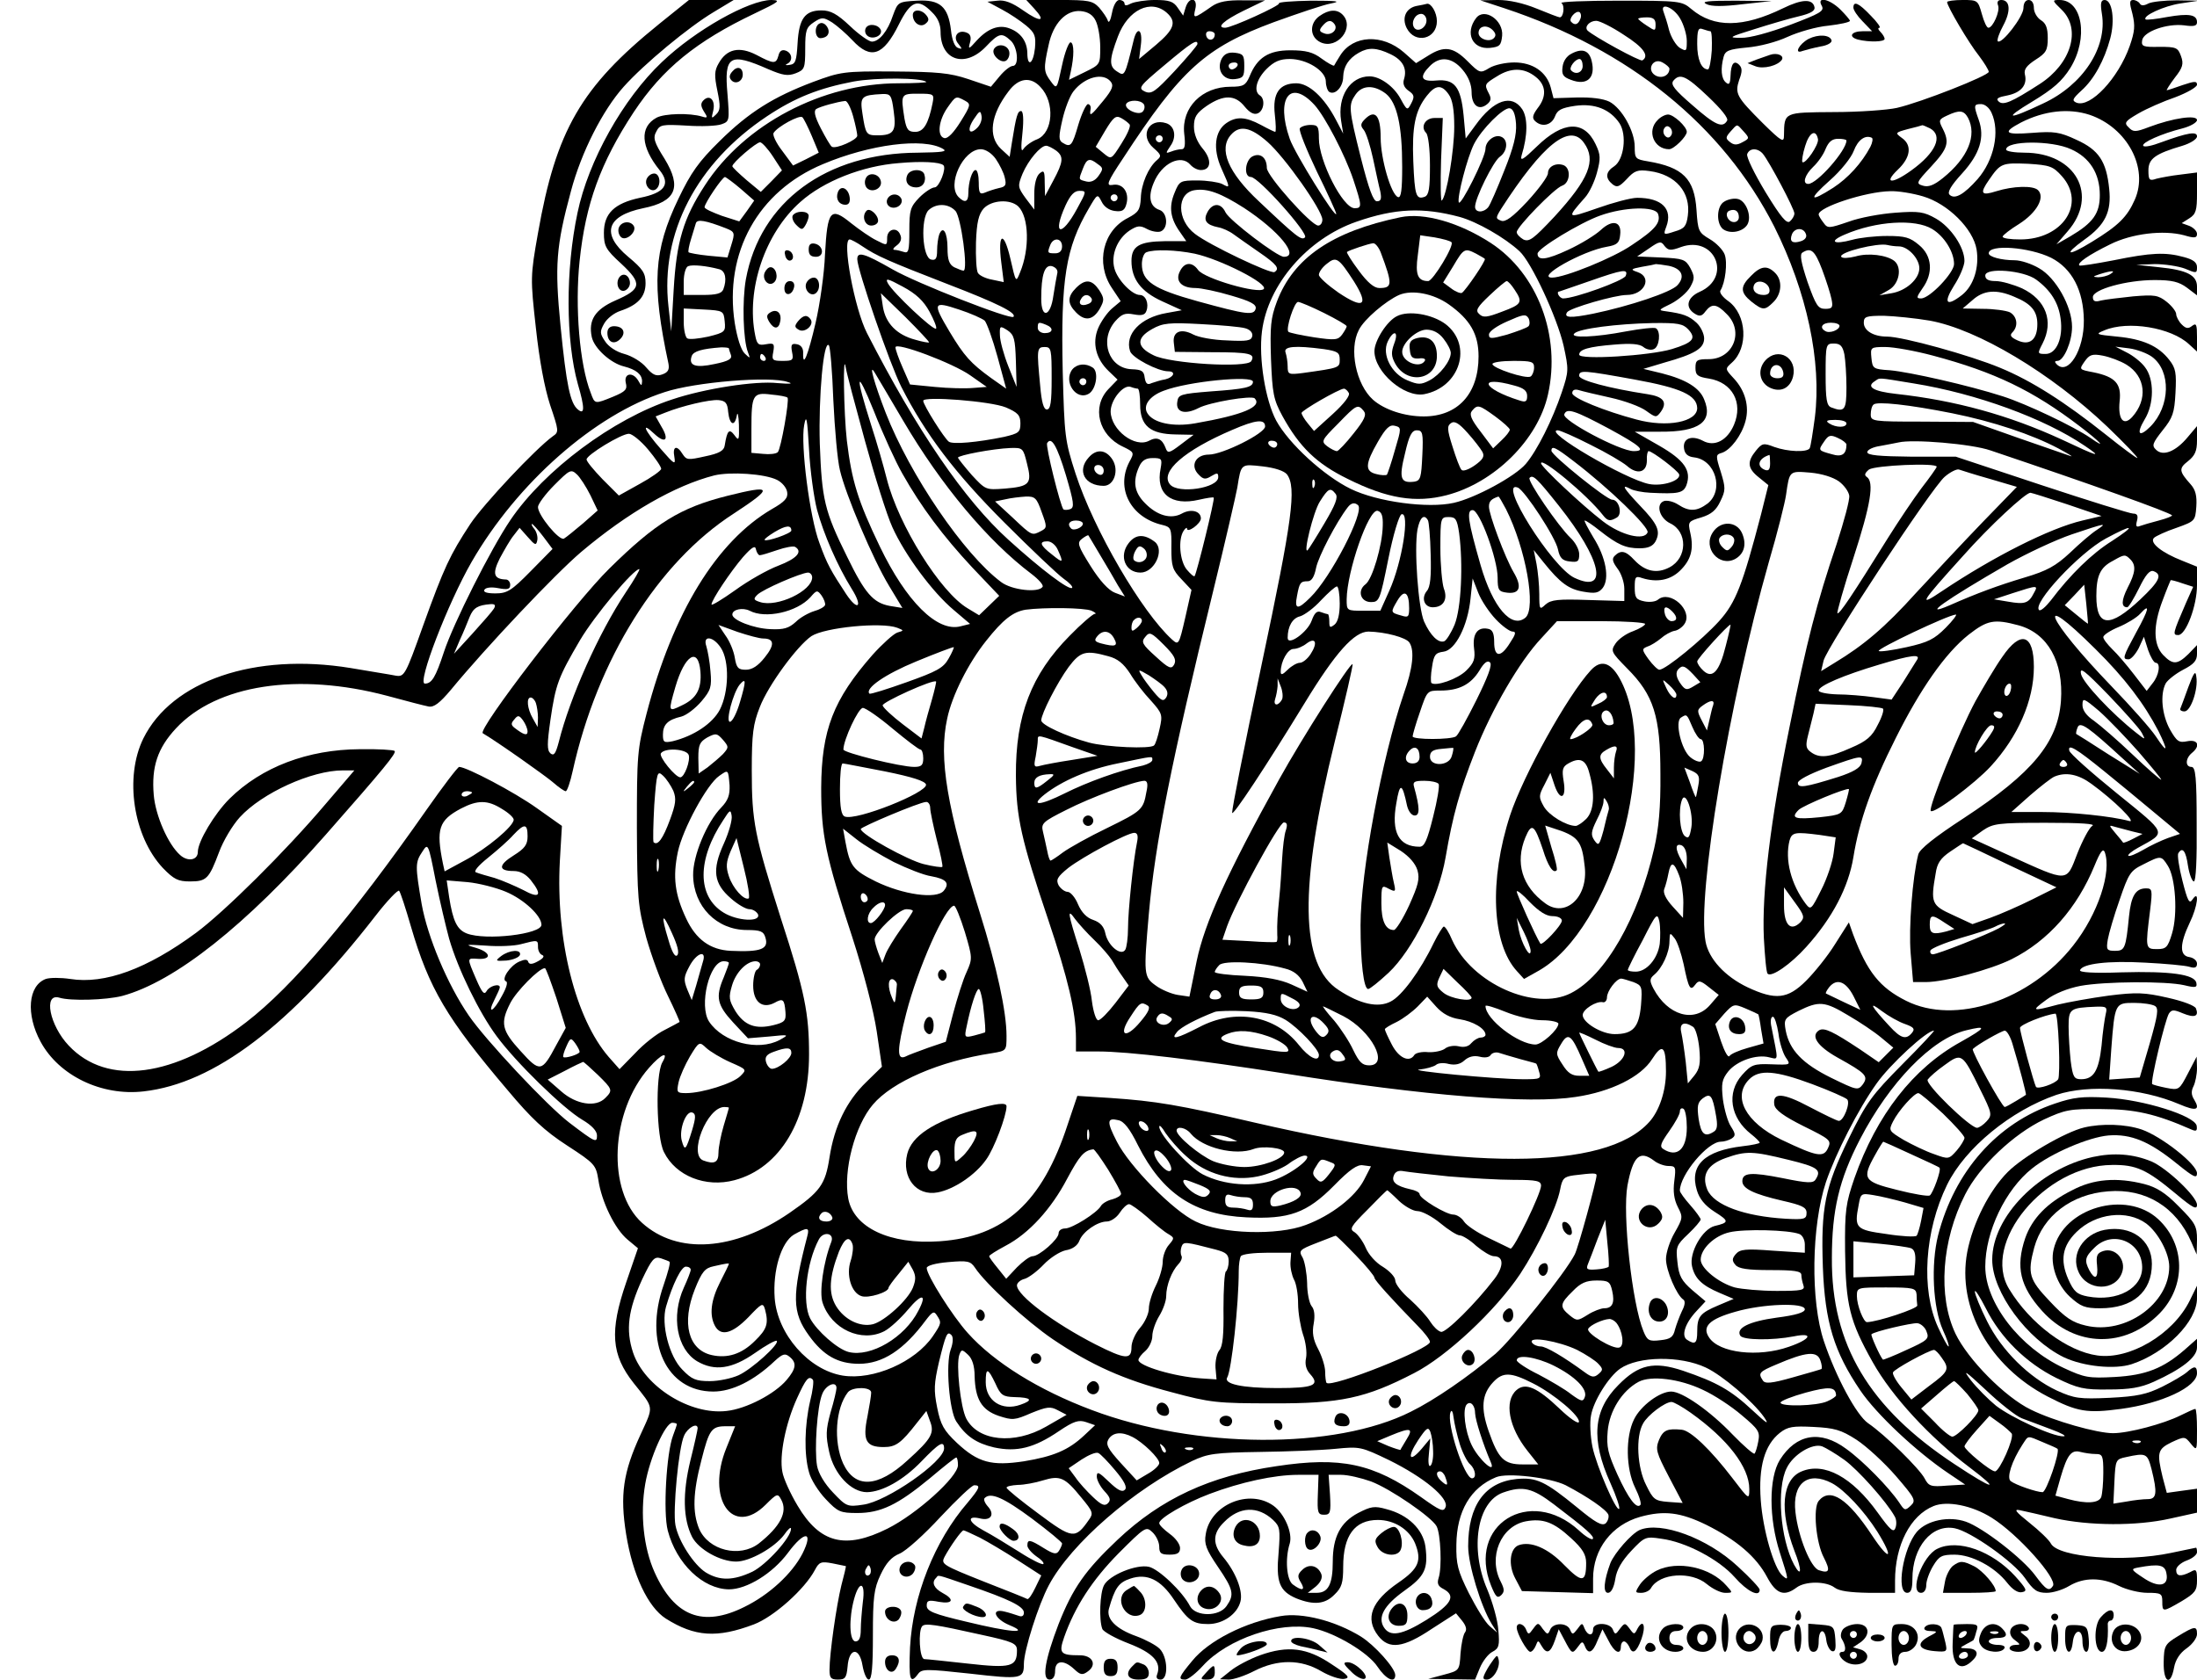 <?xml version="1.0" standalone="no"?>
<!DOCTYPE svg PUBLIC "-//W3C//DTD SVG 20010904//EN"
 "http://www.w3.org/TR/2001/REC-SVG-20010904/DTD/svg10.dtd">
<svg version="1.0" xmlns="http://www.w3.org/2000/svg"
 width="633pt" height="484pt" viewBox="0 0 633 484"
 preserveAspectRatio="xMidYMid meet">

<g transform="translate(0,484) scale(0.1,-0.1)"
fill="#000000" stroke="none">
<path d="M1898 4770 c-224 -181 -296 -306 -348 -602 -22 -124 -22 -130 -6
-273 10 -93 25 -173 41 -222 25 -74 26 -78 8 -90 -51 -37 -200 -196 -238 -253
-59 -90 -75 -124 -136 -293 -51 -143 -54 -148 -79 -144 -14 3 -72 12 -130 22
-276 45 -515 -37 -597 -203 -55 -112 -29 -282 56 -373 32 -33 44 -39 78 -39
48 0 55 7 84 84 12 33 39 78 60 101 64 70 207 135 297 135 l33 0 -83 -97
c-117 -138 -291 -310 -373 -371 -141 -104 -263 -149 -363 -133 -27 4 -58 4
-70 0 -51 -19 -58 -102 -15 -181 53 -98 176 -157 297 -143 203 23 422 189 668
506 34 44 65 76 68 72 4 -5 19 -51 34 -103 52 -178 103 -265 279 -472 67 -80
106 -117 171 -159 80 -52 83 -56 90 -99 9 -62 47 -141 84 -172 l30 -25 -34
-99 c-48 -140 -43 -208 22 -290 59 -74 58 -64 20 -147 -51 -110 -60 -175 -42
-288 19 -118 63 -210 114 -243 84 -53 148 -57 254 -17 58 22 147 102 176 157
12 23 18 25 50 19 20 -4 38 -8 39 -8 1 -1 -5 -26 -13 -56 -14 -57 -34 -196
-34 -243 0 -23 4 -28 24 -28 21 0 25 5 28 37 4 55 34 58 43 4 4 -23 12 -41 18
-41 9 0 12 37 12 128 0 109 3 134 22 174 16 34 31 51 55 61 19 8 72 56 118
106 47 50 90 91 97 91 19 0 16 -8 -19 -50 -96 -111 -158 -269 -166 -417 -4
-93 0 -108 23 -77 11 15 22 15 151 1 147 -17 154 -15 154 28 0 39 42 171 72
227 64 120 246 278 413 358 45 21 65 24 195 26 80 1 178 5 218 9 70 7 74 6
155 -33 99 -49 172 -109 162 -135 -6 -15 -15 -11 -71 29 -137 97 -231 117
-416 89 -192 -28 -333 -94 -458 -212 -93 -88 -129 -139 -170 -243 -39 -102
-49 -160 -26 -160 10 0 16 9 16 25 0 31 25 33 55 5 18 -17 24 -18 40 -6 26 19
13 46 -24 46 -56 0 -61 6 -45 52 31 88 81 165 157 242 76 76 79 78 97 61 11
-10 20 -29 20 -42 0 -19 5 -23 30 -23 23 0 30 5 30 19 0 11 -13 29 -30 41 -16
12 -30 25 -30 31 0 14 76 58 145 84 90 34 187 55 255 55 l59 0 -2 -57 c-2 -52
0 -58 18 -58 18 0 20 6 17 58 l-4 57 36 0 c20 0 58 -9 86 -19 56 -21 175 -103
189 -129 12 -22 16 -119 6 -149 -5 -16 -2 -24 14 -32 37 -20 23 -44 -49 -89
-71 -44 -105 -50 -123 -21 -18 29 1 63 58 104 61 43 70 64 62 128 -7 50 -50
92 -112 108 -35 10 -45 8 -82 -11 -51 -27 -73 -69 -73 -140 0 -65 -13 -90 -46
-90 l-26 0 23 18 c14 12 20 25 16 36 -10 25 -36 31 -55 12 -14 -13 -14 -20 -4
-36 14 -23 4 -26 -23 -6 -18 13 -23 74 -9 118 9 30 -15 86 -47 109 -70 50
-182 3 -195 -82 -5 -28 1 -44 35 -94 45 -66 48 -80 25 -113 -21 -31 -88 -31
-105 -1 -22 43 -91 108 -119 114 -36 8 -114 -24 -129 -53 -12 -22 -15 -100 -5
-126 3 -8 37 -27 76 -42 70 -27 95 -54 82 -89 -4 -10 0 -15 10 -15 23 0 21 65
-3 89 -10 10 -40 26 -67 36 -59 21 -87 50 -79 79 17 60 28 76 62 87 48 16 87
-3 125 -60 41 -61 55 -71 99 -71 43 0 84 29 93 65 8 30 -14 85 -49 127 -32 38
-32 69 2 102 44 45 97 47 141 6 20 -19 21 -27 16 -93 -8 -86 2 -112 51 -133
50 -20 83 -17 110 11 21 20 25 34 25 80 0 90 33 135 100 135 47 0 90 -27 107
-67 20 -50 11 -73 -47 -113 -79 -54 -98 -104 -59 -154 31 -40 72 -35 154 20
l70 45 18 -22 c11 -14 14 -25 8 -33 -5 -6 -11 -34 -13 -61 -3 -49 -3 -49 -48
-61 l-45 -12 67 -1 68 -1 14 34 c8 19 24 40 36 46 19 10 21 18 17 63 -2 29
-17 81 -32 117 -51 118 -29 253 46 279 57 20 84 13 146 -34 96 -73 118 -93
112 -100 -4 -3 -22 8 -40 25 -142 129 -323 15 -253 -159 13 -32 18 -38 29 -28
10 10 10 17 -1 39 -37 71 0 160 72 174 50 9 80 -2 130 -48 34 -31 44 -48 44
-72 0 -57 -12 -58 -63 -6 -47 49 -97 70 -132 57 -25 -10 -30 -57 -9 -96 l19
-36 103 -3 102 -3 0 42 c0 85 54 155 136 178 69 19 116 13 190 -23 88 -44 144
-92 175 -150 26 -49 49 -58 85 -31 25 19 85 19 110 0 13 -10 44 -14 97 -15
l77 0 0 35 c0 102 44 188 111 215 39 16 111 2 168 -34 75 -47 189 -175 176
-196 -11 -17 -20 -12 -51 30 -36 49 -151 138 -200 155 -49 17 -112 4 -141 -29
-40 -47 -61 -176 -28 -176 11 0 15 11 15 40 0 92 56 159 122 146 46 -9 169
-96 202 -143 25 -36 35 -43 63 -43 18 0 47 9 65 20 42 25 93 25 143 0 22 -11
59 -20 82 -20 39 0 43 -2 43 -25 0 -31 1 -31 56 1 38 23 44 30 44 60 0 31 -2
34 -19 24 -28 -14 -41 -13 -41 6 0 9 14 21 30 27 17 6 30 17 30 24 0 7 -1 13
-3 13 -1 0 -34 -7 -72 -15 -132 -28 -325 -13 -346 27 -5 10 -33 37 -62 60 -40
32 -46 40 -27 36 14 -3 59 -13 100 -23 99 -22 236 -23 333 -1 l77 17 0 34 0
35 -44 -6 -43 -6 -12 45 c-17 71 -15 81 26 101 37 17 38 17 55 -4 18 -22 18
-21 18 39 0 34 -2 61 -5 61 -3 0 -23 -9 -43 -19 -48 -24 -149 -51 -194 -51
-46 0 -170 35 -237 68 -74 36 -181 144 -217 219 -51 108 -40 268 28 401 41 81
139 174 227 216 61 28 74 31 166 30 96 0 157 -14 259 -59 14 -6 17 -4 15 11
-6 29 -153 75 -259 81 -70 4 -96 1 -149 -17 -167 -56 -290 -196 -337 -380 -21
-84 -15 -208 14 -273 12 -26 19 -47 16 -47 -3 0 -16 25 -30 55 -50 109 -39
278 26 411 52 106 184 214 315 259 94 31 244 20 354 -27 49 -21 61 -17 43 13
-9 14 -9 25 -2 39 5 10 10 34 10 52 l-1 33 -25 -48 c-25 -48 -26 -49 -62 -42
-20 4 -39 9 -41 11 -6 6 37 185 48 203 8 12 14 12 40 1 34 -14 47 -9 38 14 -3
8 -37 21 -82 31 -66 15 -89 16 -169 6 -52 -7 -118 -19 -147 -26 -75 -20 -78
-19 -33 14 24 18 62 33 98 40 71 13 246 14 299 2 33 -8 38 -7 35 7 -5 24 -74
34 -216 30 -80 -3 -121 0 -119 6 6 19 81 28 187 22 58 -3 115 -8 128 -12 16
-5 22 -2 22 9 0 9 -10 17 -22 19 -29 4 -28 38 1 99 23 47 29 98 8 67 -9 -14
-14 -5 -29 54 -10 39 -15 74 -12 79 12 20 22 7 28 -36 4 -25 12 -45 17 -45 6
0 9 64 8 165 0 135 -3 165 -15 165 -18 0 -18 24 1 40 26 21 18 40 -13 34 -24
-5 -30 -1 -50 34 -23 42 -29 101 -12 133 6 10 29 28 50 39 31 16 40 26 40 46
l0 25 -25 -26 c-32 -31 -45 -31 -73 -2 -28 30 -29 84 -1 157 11 30 22 56 23
58 2 1 17 -3 34 -9 l31 -10 -21 -47 c-38 -88 -39 -92 -22 -92 22 0 54 84 54
144 l0 53 -42 17 c-59 23 -96 52 -82 66 5 5 35 19 65 29 53 19 54 20 57 61 2
31 -2 48 -16 64 -34 38 -35 46 -8 67 20 16 26 29 26 60 l0 41 -27 -32 c-34
-41 -71 -56 -91 -36 -13 12 -10 19 19 56 29 36 34 50 37 108 3 57 1 71 -18 95
-31 40 -76 60 -150 67 -62 6 -64 7 -37 18 68 29 193 8 244 -40 l23 -21 0 42
c0 36 -2 41 -14 32 -11 -9 -18 -8 -30 4 -9 9 -16 23 -16 30 0 7 -12 23 -27 35
-25 20 -36 21 -97 16 -38 -4 -80 -9 -93 -12 -17 -5 -23 -2 -23 10 0 22 97 49
178 49 50 0 70 -5 93 -22 l29 -22 0 25 c0 33 -29 48 -110 56 l-65 7 53 2 c29
0 68 -6 87 -13 33 -14 35 -14 35 4 0 14 -11 22 -37 29 -54 15 -95 13 -203 -9
-52 -10 -96 -17 -99 -15 -7 7 26 30 89 61 62 31 153 42 213 26 30 -9 37 -8 37
4 0 8 -10 18 -22 23 l-22 8 22 14 c19 12 22 23 22 73 l0 59 -47 -6 c-27 -3
-58 -9 -70 -12 -20 -7 -23 -4 -23 24 0 34 20 48 98 71 23 7 42 19 42 27 0 15
-26 11 -103 -17 -26 -10 -49 -15 -52 -10 -5 9 53 35 113 50 23 6 42 17 42 24
0 16 -69 6 -138 -20 -39 -15 -46 -15 -59 -1 -14 13 -10 18 28 40 24 14 72 35
107 47 34 13 62 29 62 36 0 11 -8 10 -41 -1 -23 -8 -43 -15 -46 -15 -2 0 8 16
23 36 23 29 26 40 18 62 -9 25 -14 27 -62 27 -47 -1 -53 1 -50 19 4 25 71 49
121 43 28 -4 37 -2 37 9 0 22 -23 26 -86 15 -31 -6 -59 -9 -62 -7 -10 10 53
39 100 46 l53 8 -63 1 c-35 0 -72 -4 -82 -9 -13 -7 -21 -7 -25 0 -3 5 -12 10
-19 10 -11 0 -11 -8 -2 -40 8 -34 7 -50 -8 -93 -33 -93 -113 -178 -153 -163
-14 6 -12 11 14 35 36 32 66 87 83 150 14 52 6 111 -16 111 -11 0 -13 -9 -8
-40 16 -97 -55 -205 -169 -258 -103 -49 -117 -46 -32 5 61 37 86 59 110 97 53
86 35 196 -31 196 -22 0 -22 -1 7 -29 56 -56 26 -155 -64 -213 -82 -53 -106
-63 -119 -50 -8 8 -1 12 26 17 39 8 58 30 50 61 -3 14 5 25 31 42 30 19 35 27
35 62 0 29 -5 43 -20 52 -11 7 -20 23 -20 35 0 14 -6 23 -15 23 -9 0 -15 -9
-15 -23 0 -25 -63 -106 -74 -96 -3 3 4 24 16 46 22 41 20 73 -6 73 -10 0 -13
-6 -9 -16 6 -16 -15 -64 -28 -64 -5 0 -13 18 -19 40 -11 39 -12 40 -55 40 -25
0 -45 -3 -45 -6 0 -12 63 -119 92 -155 15 -20 28 -41 28 -46 0 -11 -195 -88
-265 -104 -27 -6 -109 -12 -182 -12 -144 -1 -142 0 -143 -67 0 -22 -6 -19 -61
35 -76 76 -81 85 -68 125 9 23 9 34 0 43 -15 15 -24 3 -25 -32 -1 -22 -4 -27
-13 -19 -14 11 -16 40 -7 74 5 18 15 22 67 27 36 3 86 16 118 31 31 14 83 29
117 32 34 4 62 10 62 14 0 3 -13 18 -28 33 -32 31 -69 38 -53 10 8 -15 -5 -22
-92 -55 -59 -22 -117 -38 -141 -37 -38 0 -35 2 39 25 44 14 102 31 128 37 34
8 47 16 45 26 -5 25 -36 24 -91 -3 -115 -56 -199 -57 -264 -2 -27 23 -34 24
-207 24 -99 0 -174 -3 -167 -7 10 -7 6 -41 -5 -41 -3 0 -32 11 -66 25 -39 16
-80 25 -112 25 l-51 -1 70 -23 c359 -119 629 -338 777 -629 94 -188 137 -389
117 -550 -6 -44 -12 -84 -15 -89 -8 -12 -63 -10 -102 4 -31 12 -35 11 -53 -11
-26 -32 -24 -51 9 -77 l27 -22 -21 -84 c-53 -203 -73 -255 -121 -308 -48 -53
-154 -140 -172 -140 -5 0 -19 14 -31 30 -20 28 -20 30 -3 37 10 3 27 14 38 23
11 10 29 20 39 22 10 1 24 11 30 21 24 38 -42 98 -77 69 -7 -6 -24 -8 -39 -5
-24 5 -28 10 -28 40 0 31 2 34 22 27 42 -13 80 -6 108 21 32 31 41 62 30 110
-7 31 -6 33 32 44 29 9 43 21 55 47 15 31 15 38 1 84 -15 47 -15 50 3 55 25 8
57 50 68 91 12 43 -1 89 -34 124 -25 27 -25 27 -5 45 48 43 43 138 -10 177
-16 11 -27 25 -23 31 14 22 21 81 12 104 -5 13 -24 33 -43 44 -32 19 -34 23
-38 84 -6 90 -39 123 -140 140 -36 6 -38 8 -38 42 0 45 -37 111 -73 130 -19 9
-52 13 -95 12 l-66 -2 -8 31 c-12 45 -52 72 -105 72 -25 0 -57 -7 -72 -16 -26
-16 -28 -15 -63 20 -41 41 -67 45 -114 15 l-34 -21 -35 31 c-62 54 -146 50
-183 -8 -9 -14 -17 -28 -18 -30 -2 -2 -18 7 -36 20 -25 19 -46 24 -90 24 -63
0 -96 -21 -118 -76 -11 -25 -18 -29 -54 -29 -83 0 -142 -60 -134 -135 4 -33 2
-45 -7 -45 -8 0 -21 -3 -31 -7 -16 -6 -16 -5 -2 16 19 26 13 58 -12 66 -50 16
-77 -36 -37 -71 23 -20 24 -24 11 -35 -25 -21 -46 -69 -47 -110 -2 -34 -7 -41
-37 -57 -72 -36 -94 -130 -47 -201 l26 -39 -25 -21 c-14 -12 -32 -38 -40 -57
-18 -43 -6 -89 31 -124 l25 -24 -27 -28 c-48 -51 -28 -132 42 -165 33 -16 34
-17 19 -44 -40 -77 4 -161 96 -182 24 -6 26 -10 25 -66 0 -53 3 -63 29 -90
l29 -31 -18 -80 c-18 -78 -19 -80 -38 -63 -87 79 -225 315 -278 478 -31 96
-32 108 -37 294 -6 268 9 357 75 470 25 43 25 43 37 20 7 -15 22 -25 38 -27
22 -3 29 2 34 22 8 33 -12 59 -41 53 -19 -3 -15 8 31 77 167 256 237 319 434
392 69 25 143 50 165 54 31 6 18 8 -57 8 -54 -1 -96 -4 -93 -8 4 -6 -136 -70
-155 -70 -27 0 -4 21 53 49 l62 30 -63 0 c-46 1 -71 -4 -90 -17 -53 -37 -55
-37 -48 -8 8 33 -18 37 -28 4 l-7 -23 -16 23 c-12 18 -25 22 -65 22 -27 0 -58
-5 -69 -10 -13 -7 -19 -7 -19 0 0 5 -7 10 -15 10 -8 0 -17 -15 -21 -37 -4 -21
-9 -31 -12 -23 -2 8 -14 25 -25 38 -19 20 -30 22 -115 22 l-95 0 23 -25 c35
-38 18 -40 -32 -5 -31 22 -54 31 -74 28 l-29 -3 41 -22 c23 -12 54 -33 71 -47
25 -21 28 -30 25 -65 -5 -46 -22 -56 -22 -13 -1 33 -19 58 -51 70 -31 12 -63
0 -95 -35 -23 -26 -25 -26 -19 -5 4 15 1 24 -10 28 -25 10 -41 -12 -24 -32 12
-15 12 -17 -1 -12 -9 3 -17 22 -20 51 -8 68 -32 89 -98 85 -54 -3 -55 -4 -69
-42 -15 -46 -40 -76 -61 -76 -8 0 -37 20 -63 45 -37 35 -56 45 -82 45 -48 0
-65 -24 -69 -95 -3 -51 -6 -60 -23 -62 -11 -2 -14 0 -7 3 17 8 15 31 -4 38
-11 4 -18 -1 -21 -14 -7 -25 -13 -25 -64 2 -49 25 -85 17 -108 -24 -13 -22
-13 -36 -4 -80 9 -44 9 -56 -4 -68 -13 -13 -14 -12 -8 11 7 30 -10 48 -28 30
-9 -9 -8 -17 1 -32 12 -18 11 -20 -5 -15 -36 11 -108 9 -131 -3 -50 -27 -46
-84 9 -152 32 -40 14 -65 -57 -79 -74 -16 -104 -45 -104 -101 0 -38 5 -48 50
-89 61 -57 59 -73 -17 -106 -59 -26 -78 -57 -68 -105 7 -33 55 -76 93 -85 35
-9 52 -23 52 -43 -1 -14 -2 -14 -11 2 -15 26 -42 22 -36 -6 5 -19 0 -25 -36
-40 -54 -22 -53 -22 -65 11 -32 81 -46 248 -32 380 17 164 60 283 156 429 83
125 180 204 348 284 71 34 77 38 49 39 -65 0 -220 -87 -316 -179 -112 -106
-212 -285 -243 -434 -35 -165 -34 -369 1 -494 20 -68 20 -90 0 -73 -22 18 -33
69 -50 241 -17 174 -13 229 30 388 30 113 92 234 152 301 58 65 187 172 259
215 l58 35 -65 0 -64 0 -87 -70z m787 35 c17 -16 25 -35 25 -57 0 -82 70 -105
130 -43 38 40 46 42 72 18 20 -18 25 -73 6 -73 -7 0 -24 -13 -38 -30 l-25 -30
-65 22 c-54 18 -89 21 -215 22 -144 1 -154 -1 -232 -30 -114 -43 -185 -87
-270 -171 -60 -59 -82 -90 -118 -165 -72 -149 -78 -248 -29 -476 3 -17 -1 -25
-18 -31 -17 -6 -27 -2 -46 20 -13 16 -41 33 -63 39 -23 6 -46 21 -56 37 -15
22 -15 28 -2 51 8 14 28 30 46 36 51 17 73 41 73 80 0 29 -8 41 -50 76 -79 66
-63 118 43 140 95 19 112 60 62 142 -31 49 -34 61 -24 79 10 20 17 21 88 17
42 -3 87 -1 100 4 23 8 23 11 17 87 -10 111 6 121 119 71 40 -17 55 -20 78
-11 25 10 27 14 27 71 0 53 3 61 25 76 23 15 27 15 53 -1 15 -10 41 -33 58
-51 53 -57 89 -45 134 46 34 68 55 76 95 35z m677 -2 c29 -26 21 -48 -31 -92
l-49 -41 5 40 c6 46 -11 56 -21 13 -25 -103 -26 -103 -46 -90 -25 15 -25 33 1
102 29 77 95 109 141 68z m1478 -15 c11 -18 20 -48 20 -66 0 -30 -1 -31 -20
-20 -11 7 -25 30 -31 51 -5 21 -13 45 -16 53 -11 28 28 14 47 -18z m-1683 -8
c7 -14 13 -48 13 -76 0 -50 0 -50 -45 -72 l-45 -22 5 23 c10 45 10 82 0 85 -5
2 -17 -28 -25 -66 -15 -70 -15 -70 -32 -47 -21 28 -22 37 -7 104 13 64 51 103
93 99 21 -2 35 -11 43 -28z m1396 5 c-6 -16 -16 -19 -26 -8 -9 8 13 34 24 28
4 -3 6 -12 2 -20z m217 -15 c0 -20 -1 -20 -25 -4 -14 9 -25 18 -25 20 0 2 11
4 25 4 18 0 25 -5 25 -20z m-92 -30 c57 -36 75 -61 54 -74 -7 -4 -140 69 -158
86 -10 11 6 28 25 28 10 0 46 -18 79 -40z m250 10 c4 0 5 -25 4 -55 -2 -30 -7
-55 -11 -55 -19 0 -31 29 -31 73 0 41 3 48 16 43 9 -3 19 -6 22 -6z m-1428 -9
c0 -17 -18 -21 -24 -6 -3 9 0 15 9 15 8 0 15 -4 15 -9z m-50 -28 c-1 -5 -30
-39 -65 -77 -57 -61 -67 -68 -86 -60 -21 10 -17 15 57 77 76 64 95 76 94 60z
m556 -29 c36 -17 49 -42 39 -73 -4 -13 1 -24 14 -33 16 -11 17 -17 7 -36 -11
-21 -12 -21 -31 14 -19 35 -59 64 -89 64 -56 0 -93 -58 -82 -128 l6 -37 -21
40 c-34 65 -78 105 -114 105 -49 0 -69 -29 -62 -90 3 -27 4 -50 1 -50 -2 0
-21 9 -41 20 -45 24 -71 25 -100 5 -33 -23 -39 -74 -14 -130 26 -58 26 -58 2
-45 -11 5 -43 10 -71 10 -49 0 -52 -1 -66 -36 -17 -41 -12 -74 16 -113 l18
-26 -63 0 c-72 -1 -95 -14 -95 -57 0 -52 27 -88 88 -116 l57 -26 -44 -8 c-75
-13 -121 -61 -105 -110 6 -19 80 -58 110 -58 23 0 16 -17 -8 -23 -13 -2 -31
-8 -40 -11 -12 -6 -17 -2 -20 16 -2 19 -9 23 -37 24 -66 2 -95 83 -48 138 19
21 28 25 54 20 22 -4 32 -2 36 10 8 21 -2 46 -19 46 -22 0 -64 43 -73 76 -11
39 8 86 44 110 22 14 30 15 50 4 13 -7 31 -10 39 -7 23 9 20 54 -3 62 -28 9
-34 38 -17 78 23 57 79 84 106 52 7 -8 20 -15 30 -15 30 0 32 30 5 62 -16 19
-25 42 -25 63 0 28 7 39 37 60 49 33 82 32 109 -2 14 -17 26 -24 37 -20 19 7
23 42 7 52 -19 12 -10 47 19 76 22 22 39 29 67 29 49 0 104 -34 104 -65 0 -13
5 -27 10 -30 17 -10 40 15 40 44 1 29 15 52 45 69 28 16 51 15 91 -4z m208
-45 c17 -20 26 -43 26 -65 0 -38 21 -54 45 -34 11 9 12 17 5 30 -14 27 -13 28
23 50 41 26 78 25 111 -1 31 -24 33 -57 6 -91 -14 -19 -16 -28 -8 -36 20 -20
48 -13 58 12 7 19 18 25 58 31 57 8 101 -10 128 -50 22 -34 13 -105 -15 -124
-25 -16 -27 -34 -5 -52 13 -10 19 -8 41 15 22 24 31 28 66 23 75 -10 119 -61
110 -128 -4 -31 -10 -38 -38 -46 -33 -11 -33 -10 -24 14 19 51 -13 83 -84 83
-18 0 -70 -14 -115 -30 -89 -31 -89 -30 -36 30 13 14 28 46 35 72 11 41 11 52
-4 83 -33 69 -93 67 -169 -7 -39 -38 -49 -44 -44 -26 18 58 18 108 2 133 -30
45 -82 28 -135 -46 l-28 -38 -6 66 c-8 83 -26 106 -79 101 -44 -4 -50 10 -18
42 29 29 64 25 94 -11z m596 3 c0 -20 -23 -30 -41 -19 -26 16 -6 52 21 37 11
-6 20 -14 20 -18z m-2141 -38 c2 -2 -34 -4 -80 -4 -220 0 -444 -118 -558 -294
-62 -95 -82 -162 -90 -301 l-7 -120 -8 72 c-24 211 81 413 284 548 81 54 150
81 249 100 66 12 196 11 210 -1z m531 1 c9 -11 6 -22 -21 -55 -35 -43 -41 -48
-37 -26 2 8 -1 15 -7 16 -5 1 -18 -26 -28 -59 -18 -62 -22 -67 -46 -52 -11 7
-11 18 0 66 7 31 21 68 32 82 32 41 85 55 107 28z m1721 -43 c38 -36 60 -63
55 -70 -13 -22 -34 -13 -100 45 -51 44 -63 59 -55 70 19 23 37 15 100 -45z
m-1923 27 c42 -44 36 -131 -9 -150 -16 -6 -34 -19 -40 -28 -7 -11 -8 2 -3 47
4 39 2 62 -4 62 -10 0 -14 -12 -27 -94 l-6 -38 -25 23 c-38 36 -30 98 22 166
29 39 64 43 92 12z m995 -19 c32 -26 47 -91 47 -211 0 -65 -3 -90 -12 -87 -20
7 -50 110 -50 171 0 64 -16 83 -45 54 -13 -13 -14 -19 -4 -31 7 -8 19 -46 27
-83 8 -37 17 -80 21 -95 4 -21 2 -28 -10 -28 -10 0 -23 34 -46 125 -36 143
-36 153 -15 183 19 27 53 28 87 2z m181 -2 c11 -15 16 -45 16 -93 0 -69 -22
-201 -36 -213 -3 -4 -4 48 -2 116 l5 122 -24 0 c-27 0 -41 -26 -24 -43 6 -6
11 -46 11 -94 0 -66 -3 -85 -15 -90 -25 -9 -29 3 -33 102 -4 99 5 146 39 189
25 32 43 33 63 4z m-387 -30 c31 -34 88 -144 112 -215 25 -76 26 -83 4 -83
-34 0 -103 136 -103 201 0 35 -3 39 -24 39 -14 0 -28 -5 -31 -10 -3 -6 19 -61
49 -124 31 -63 56 -118 56 -122 0 -18 -120 175 -134 216 -41 117 1 174 71 98z
m-1212 -19 c8 -57 0 -69 -47 -69 -32 0 -34 3 -43 62 -8 50 -3 54 57 57 24 1
27 -3 33 -50z m112 24 c-12 -60 -26 -83 -50 -83 -20 0 -25 6 -31 38 -11 71
-11 72 40 72 45 0 46 -1 41 -27z m93 7 c18 -10 17 -13 -12 -60 -20 -32 -37
-50 -47 -48 -22 5 -17 51 9 88 24 34 24 34 50 20z m-322 -45 c7 -25 12 -50 12
-56 0 -12 -61 -39 -73 -32 -4 2 -18 26 -32 53 -18 35 -21 51 -13 56 11 7 62
21 83 23 6 1 16 -19 23 -44z m838 34 c3 -6 2 -15 -4 -21 -12 -12 -55 8 -47 23
8 12 42 12 51 -2z m2442 -24 c25 -54 7 -137 -40 -191 -39 -44 -66 -60 -81 -45
-7 7 4 26 36 61 52 57 66 105 48 155 -15 42 -14 45 7 45 11 0 24 -11 30 -25z
m-1370 -32 c2 -31 -7 -68 -34 -135 -20 -51 -41 -99 -46 -105 -14 -17 -38 -16
-38 1 0 25 52 130 71 144 23 16 25 50 4 58 -19 8 -45 -13 -45 -35 0 -24 -72
-168 -77 -154 -5 15 24 128 44 168 22 43 85 106 103 103 10 -2 16 -17 18 -45z
m-1552 -11 c-24 -24 -31 -6 -10 25 16 24 19 26 22 9 2 -10 -3 -25 -12 -34z
m2854 29 c27 -51 0 -116 -72 -174 -26 -21 -42 -27 -58 -22 -20 6 -19 9 24 55
48 52 54 69 33 110 -12 23 -11 26 13 37 36 17 48 15 60 -6z m351 8 c108 -37
170 -153 130 -244 -22 -50 -47 -75 -124 -122 -70 -43 -84 -39 -22 6 61 43 79
81 72 147 -8 79 -30 112 -94 141 -49 23 -65 25 -129 20 -78 -6 -86 1 -31 30
67 34 137 42 198 22z m-3682 -61 l20 -48 -37 -19 -37 -18 -31 42 c-18 23 -29
47 -25 52 11 18 75 53 83 45 4 -4 16 -28 27 -54z m916 33 c3 -6 -8 -30 -24
-55 -29 -46 -29 -46 -51 -28 l-23 19 27 46 c24 40 31 45 46 37 11 -6 21 -14
25 -19z m1769 -20 c17 -19 17 -20 -4 -31 -16 -9 -25 -8 -36 1 -13 10 -12 14 2
30 21 23 17 23 38 0z m537 9 c38 -21 17 -70 -54 -121 -55 -40 -82 -39 -39 2
37 35 42 71 11 92 -19 14 -19 15 18 25 21 5 39 10 41 11 2 1 12 -4 23 -9z
m-1909 -39 c50 -44 158 -197 158 -224 0 -9 -5 -17 -12 -17 -20 0 -148 143
-148 166 0 30 -19 45 -42 33 -21 -12 -25 -59 -4 -59 22 0 167 -163 156 -174
-10 -10 -24 1 -133 104 -89 83 -117 151 -80 192 25 28 56 22 105 -21z m1586 8
c3 -16 -37 -74 -45 -66 -2 3 1 24 8 46 12 40 31 50 37 20z m-1888 1 c0 -5 -4
-10 -10 -10 -5 0 -10 5 -10 10 0 6 5 10 10 10 6 0 10 -4 10 -10z m1214 -12
c36 -50 14 -104 -85 -212 -61 -65 -73 -74 -90 -66 -10 6 -19 15 -19 21 0 15
109 127 131 134 23 8 26 50 4 59 -22 8 -45 -4 -45 -23 0 -10 -27 -46 -59 -81
-43 -46 -64 -61 -76 -56 -16 6 -16 8 0 34 120 186 198 249 239 190z m825 -11
c-25 -47 -64 -90 -107 -118 -69 -44 -73 -35 -10 21 32 28 62 66 69 85 12 32
33 47 52 38 4 -2 2 -14 -4 -26z m-69 18 c0 -29 -85 -125 -110 -125 -18 0 -10
26 14 49 14 13 30 36 36 52 9 21 19 29 36 29 13 0 24 -2 24 -5z m-3093 -46
l26 -40 -30 -31 -31 -31 -41 34 c-22 19 -41 37 -41 40 0 10 69 69 80 69 5 0
22 -18 37 -41z m490 22 c14 -8 -3 -10 -72 -11 -264 -1 -455 -141 -496 -365
-11 -62 -8 -175 6 -210 7 -19 7 -19 -9 -4 -11 10 -22 45 -29 88 -31 203 67
380 254 458 135 57 290 77 346 44z m3250 -1 c54 -24 83 -70 83 -132 0 -53 -19
-80 -85 -119 l-40 -23 32 37 c91 104 24 227 -124 227 -29 0 -53 4 -53 9 0 26
131 27 187 1z m-2924 -4 c22 -17 21 -32 -8 -86 l-24 -45 -1 39 c0 33 -2 37
-15 26 -9 -8 -15 -30 -15 -58 l0 -46 -25 33 c-23 32 -23 35 -9 70 17 40 52 81
68 81 6 0 19 -7 29 -14z m-174 -24 c11 -16 23 -40 26 -54 5 -21 3 -26 -17 -30
-13 -3 -31 -9 -40 -13 -15 -6 -18 -2 -18 29 0 20 -4 36 -9 36 -10 0 -21 -34
-21 -67 0 -25 -10 -29 -28 -11 -35 35 13 138 64 138 13 0 31 -11 43 -28z
m2210 15 c19 -23 91 -159 91 -172 0 -7 -6 -17 -13 -23 -9 -8 -26 12 -70 84
-32 53 -56 102 -53 110 7 18 30 18 45 1z m-2361 -33 c10 -8 -12 -64 -25 -64
-8 0 -28 -13 -44 -29 -26 -27 -29 -36 -29 -96 0 -57 -2 -66 -16 -61 -9 3 -21
6 -27 6 -6 0 -3 6 7 13 11 8 15 19 10 30 -9 25 -39 17 -38 -10 0 -21 -1 -21
-30 -6 -17 8 -50 31 -74 50 -59 48 -68 38 -75 -90 -2 -56 -15 -145 -27 -197
-22 -94 -37 -132 -36 -88 1 14 -6 24 -18 26 -15 3 -18 -1 -14 -22 5 -24 2 -26
-27 -26 -29 0 -32 2 -27 26 4 24 2 26 -21 22 -21 -4 -26 -1 -31 25 -27 132 28
295 130 385 67 60 179 104 284 112 66 6 118 3 128 -6z m445 3 c16 -11 16 -14
2 -34 -10 -14 -22 -19 -35 -16 -23 6 -23 4 -10 37 11 29 19 32 43 13z m2778
-35 c70 -79 2 -182 -120 -182 -28 0 -51 3 -51 8 0 4 22 21 48 37 50 32 75 76
54 97 -14 14 -72 12 -120 -3 -44 -14 -49 -7 -21 33 33 48 37 49 113 46 62 -4
71 -7 97 -36z m-3807 -36 l39 -34 -21 -30 -22 -30 -50 16 c-27 10 -50 20 -50
25 0 11 51 87 59 87 3 -1 24 -16 45 -34z m1450 -55 c101 -66 162 -141 115
-141 -19 0 -157 105 -168 128 -13 28 -37 28 -52 1 -13 -24 -4 -37 31 -44 12
-2 32 -11 44 -20 11 -8 45 -32 74 -52 51 -35 60 -47 44 -57 -11 -6 -188 78
-229 110 -53 40 -53 118 -1 126 37 6 76 -9 142 -51z m-481 -3 c-45 -83 -72
-76 -33 10 14 30 25 42 40 42 21 0 21 -1 -7 -52z m2438 36 c71 -21 144 -93
154 -153 8 -51 -8 -104 -42 -131 -45 -35 -55 -24 -23 27 17 26 30 58 30 71 0
40 -40 98 -82 122 -35 20 -50 22 -117 17 -42 -3 -103 -14 -135 -26 -56 -19
-60 -20 -72 -3 -7 9 -14 20 -14 24 -1 21 136 66 206 67 22 1 65 -6 95 -15z
m-2321 -4 c0 -5 -4 -10 -10 -10 -5 0 -10 5 -10 10 0 6 5 10 10 10 6 0 10 -4
10 -10z m-286 -25 c31 -31 33 -123 5 -190 -12 -30 -12 -30 -28 40 -19 82 -37
74 -26 -12 l7 -56 -33 7 c-18 3 -37 12 -41 19 -5 6 -7 46 -6 88 2 59 8 82 22
98 23 25 77 28 100 6z m-181 -13 c16 -18 37 -172 23 -172 -4 0 -16 5 -27 10
-14 8 -19 21 -19 55 0 45 -13 67 -24 39 -3 -9 -6 -29 -6 -46 0 -23 -4 -29 -17
-26 -26 5 -31 118 -8 142 22 21 58 20 78 -2z m1452 -17 c51 -14 131 -60 173
-99 34 -31 108 -190 127 -272 15 -69 15 -74 -5 -134 -27 -80 -71 -168 -104
-207 -31 -36 -145 -98 -207 -112 -75 -17 -221 3 -297 40 -78 38 -179 131 -215
197 -31 58 -51 179 -41 257 17 135 131 267 272 316 112 39 192 42 297 14z
m572 9 c9 -25 -7 -45 -75 -90 -53 -37 -194 -94 -230 -94 -49 0 87 77 158 89
29 5 36 11 38 34 5 39 -22 46 -56 14 -15 -14 -57 -40 -94 -57 -62 -29 -88 -32
-88 -11 0 15 124 90 181 110 70 25 157 27 166 5z m-2685 -42 c25 -10 26 -13
15 -48 l-11 -36 -54 5 c-30 3 -56 8 -58 10 -2 2 1 19 7 38 6 19 12 39 14 46 4
12 28 8 87 -15z m3475 -2 c35 -21 63 -66 63 -101 0 -25 -70 -99 -95 -99 -14 0
-14 3 4 29 32 44 28 94 -10 125 -26 22 -40 26 -92 26 -34 0 -79 -5 -100 -11
-55 -15 -69 -5 -22 15 90 39 203 46 252 16z m-364 -14 c4 -9 -2 -17 -14 -21
-25 -8 -34 -1 -26 20 8 19 33 20 40 1z m-2718 -36 c40 -27 73 -42 246 -109
143 -55 199 -83 189 -94 -9 -9 -279 97 -347 136 -84 48 -103 53 -103 30 0 -30
94 -303 127 -368 70 -137 154 -248 297 -391 77 -77 154 -150 171 -162 16 -11
27 -23 24 -26 -8 -8 -87 51 -184 139 -126 114 -263 314 -407 595 -36 70 -73
270 -50 270 4 0 21 -9 37 -20z m575 0 c0 -13 -7 -20 -20 -20 -22 0 -23 1 -14
24 9 23 34 20 34 -4z m1783 -2 c98 35 149 -87 54 -129 -36 -16 -43 -45 -14
-63 14 -9 21 -7 31 7 18 23 32 22 61 -8 51 -50 19 -130 -52 -130 -34 0 -38 -3
-38 -25 0 -21 6 -26 39 -31 67 -11 99 -69 72 -133 -19 -45 -56 -65 -90 -46
-33 17 -58 6 -54 -22 2 -16 11 -24 29 -26 62 -7 87 -95 39 -133 -31 -23 -53
-24 -85 -3 -14 9 -32 13 -41 10 -24 -9 -13 -49 18 -64 51 -24 50 -100 -2 -127
-36 -19 -70 -12 -101 21 -25 27 -39 30 -57 12 -8 -8 -6 -17 8 -36 11 -14 20
-40 20 -59 l0 -35 -104 3 c-86 3 -107 1 -123 -13 -17 -16 -18 -15 -18 30 0 26
-4 65 -8 87 l-8 40 28 -35 c48 -60 73 -78 115 -85 34 -6 44 -4 56 11 20 27 9
88 -27 145 -16 27 -28 49 -25 49 4 0 23 -13 43 -29 52 -41 75 -51 115 -51 25
0 38 6 46 20 15 29 7 49 -45 103 -49 52 -55 63 -27 48 9 -5 35 -10 57 -11 81
-4 95 -1 104 22 15 42 -6 72 -79 114 l-70 40 73 0 c113 -1 154 29 127 93 -13
33 -51 57 -121 75 l-54 13 60 18 c89 25 115 41 115 70 0 13 -10 34 -22 45 -22
20 -38 26 -88 33 -23 3 -22 4 15 22 21 11 46 32 55 48 13 24 13 30 0 55 -14
25 -21 27 -84 30 l-69 3 34 23 c30 21 35 22 45 7 11 -13 17 -14 47 -3z m628 2
c26 0 59 -35 59 -63 0 -31 -38 -65 -80 -72 l-35 -6 28 16 c29 17 38 64 15 83
-22 17 -75 24 -112 13 -20 -5 -38 -6 -41 -1 -8 13 105 41 133 34 8 -2 22 -4
33 -4z m439 -33 c60 -31 93 -94 94 -180 1 -85 -45 -160 -78 -127 -7 7 -6 10 2
10 18 0 42 55 42 98 0 59 -47 142 -95 169 -22 13 -53 23 -70 23 -39 0 -75 10
-75 20 0 27 117 18 180 -13z m-2468 12 c74 -16 214 -87 199 -102 -15 -15 -171
30 -189 55 -17 24 -39 23 -52 -3 -15 -28 3 -49 44 -49 17 0 64 -10 104 -22 55
-16 72 -25 70 -37 -5 -21 -26 -18 -168 21 -126 35 -160 57 -160 107 0 16 6 32
13 34 22 9 85 7 139 -4z m1808 -46 c12 -32 24 -70 27 -85 5 -24 2 -28 -18 -28
-21 0 -27 10 -51 77 -19 57 -23 80 -15 85 25 16 36 6 57 -49z m-3177 1 c17 -5
22 -29 11 -58 -5 -12 -20 -16 -60 -16 l-54 0 0 39 c0 22 6 42 13 44 12 5 53 1
90 -9z m973 -13 c-2 -9 -7 -37 -11 -63 -8 -61 -35 -68 -35 -9 0 70 10 99 31
94 12 -4 18 -12 15 -22z m1762 23 c38 -8 48 -31 25 -56 -18 -20 -137 -60 -243
-82 -65 -13 -85 -12 -75 4 7 12 138 50 172 50 51 0 75 51 31 66 -21 7 -20 9
12 15 19 3 38 7 41 8 4 0 20 -2 37 -5z m-124 -29 c-6 -14 -147 -65 -180 -65
-11 0 -22 20 -11 20 1 0 40 14 87 30 97 34 112 36 104 15z m1183 -11 c42 -31
64 -67 70 -112 8 -56 -12 -102 -43 -102 -24 0 -24 1 -9 30 33 64 10 126 -59
159 -25 11 -59 21 -76 21 -21 0 -30 5 -30 16 0 24 111 15 147 -12z m213 16
c-8 -5 -24 -9 -35 -9 -16 1 -16 2 5 9 35 11 48 11 30 0z m-3402 -108 c13 -24
22 -46 19 -49 -7 -7 -125 104 -139 131 -8 15 -1 14 43 -10 39 -21 60 -41 77
-72z m3125 43 c49 -20 67 -41 67 -79 0 -45 -22 -63 -57 -47 -20 9 -23 15 -15
23 18 18 14 46 -7 58 -11 5 -46 10 -78 10 l-58 1 28 24 c32 29 69 32 120 10z
m-3126 -132 c-2 -1 -20 2 -40 8 -53 14 -85 47 -93 94 l-6 40 71 -69 c39 -39
69 -71 68 -73z m160 63 c6 -6 23 -53 37 -104 l25 -92 -44 31 c-58 42 -77 63
-119 133 -50 84 -48 89 27 64 34 -11 67 -26 74 -32z m-749 -2 c3 -30 1 -32
-47 -44 -28 -6 -55 -9 -61 -5 -5 3 -10 24 -10 46 l0 40 58 -3 c56 -3 57 -4 60
-34z m3472 2 c138 -25 349 -151 512 -306 51 -49 90 -90 86 -90 -3 0 -44 30
-90 67 -118 94 -215 156 -305 193 -86 36 -281 90 -326 90 -39 0 -67 17 -67 40
0 18 7 20 58 20 31 -1 91 -7 132 -14z m-2546 -12 c23 -9 20 -24 -4 -24 -11 0
-20 7 -20 15 0 17 2 18 24 9z m574 -10 c14 -4 22 -13 20 -23 -3 -13 -15 -15
-73 -12 -39 1 -82 9 -97 17 -36 19 -60 8 -56 -24 l3 -26 107 -1 c108 0 126 -4
113 -26 -13 -20 -233 -7 -281 17 -50 24 -51 50 -4 76 30 17 49 19 140 14 58
-3 115 -8 128 -12z m1276 -3 c24 -26 15 -38 -47 -57 -63 -19 -267 -32 -267
-16 0 15 27 23 102 29 47 4 72 2 83 -7 8 -7 22 -10 30 -6 16 6 21 51 6 60 -4
3 -43 -1 -86 -9 -88 -17 -164 -20 -149 -6 13 14 124 28 225 30 73 1 88 -2 103
-18z m436 10 c0 -12 -29 -23 -41 -15 -18 10 -9 24 16 24 14 0 25 -4 25 -9z
m-2373 -102 l2 -74 -24 60 c-13 33 -24 73 -24 89 -1 27 0 28 22 14 19 -13 22
-25 24 -89z m-526 -112 c4 -84 12 -174 19 -202 16 -69 95 -257 142 -334 l38
-63 -37 6 c-47 9 -71 36 -122 141 -66 133 -73 166 -79 326 -4 137 11 300 26
284 4 -3 10 -75 13 -158z m395 71 l47 -33 -39 -3 c-22 -2 -71 -1 -111 3 l-71
7 -21 48 c-12 27 -21 53 -21 59 0 17 167 -46 216 -81z m2518 61 c3 -17 6 -60
6 -95 0 -66 -5 -73 -44 -58 -13 5 -16 23 -16 95 0 87 1 89 24 89 18 0 25 -7
30 -31z m-3214 17 c0 -2 3 -11 6 -19 4 -11 -7 -18 -47 -26 -55 -12 -76 -5 -66
23 5 14 30 21 85 25 12 0 22 -1 22 -3z m930 -86 c0 -69 -3 -90 -14 -90 -9 0
-15 21 -19 68 -10 105 -10 112 13 112 19 0 20 -7 20 -90z m2540 65 c176 -47
287 -100 423 -204 58 -44 80 -68 30 -33 -46 32 -184 98 -253 120 -96 31 -268
70 -325 75 -48 3 -50 5 -53 35 -3 31 -3 32 40 32 24 0 86 -11 138 -25z m630
-3 c56 -41 53 -143 -4 -201 -33 -33 -42 -22 -17 20 28 45 28 117 1 151 -10 14
-34 33 -52 42 l-33 17 40 -5 c22 -3 51 -14 65 -24z m-3995 -2 c3 -5 1 -10 -4
-10 -6 0 -11 5 -11 10 0 6 2 10 4 10 3 0 8 -4 11 -10z m3922 -21 c55 -34 62
-100 16 -151 -25 -27 -41 -6 -36 45 6 51 -12 71 -75 84 -42 8 -42 8 -26 31 14
20 22 23 53 17 20 -4 50 -15 68 -26z m-3635 -219 c28 -102 63 -214 79 -249 36
-80 116 -188 177 -239 l47 -40 -28 -7 c-67 -17 -156 72 -232 230 -63 131 -81
189 -95 305 -9 78 -12 266 -3 210 2 -14 27 -108 55 -210z m110 58 c110 -187
244 -347 370 -442 21 -16 35 -32 32 -37 -11 -18 -89 -10 -120 14 -107 80 -262
308 -332 487 -33 85 -51 149 -31 115 7 -11 43 -73 81 -137z m-2 -153 c54 -96
118 -181 201 -270 l78 -82 -29 -28 -29 -28 -33 20 c-78 46 -199 239 -233 373
-9 36 -29 106 -45 155 -47 148 -44 168 8 40 26 -66 63 -147 82 -180z m2111
271 c132 -24 178 -45 179 -82 0 -40 -87 -57 -175 -33 -91 24 -185 62 -185 76
0 9 7 12 18 9 9 -3 51 -13 92 -22 41 -9 87 -26 103 -38 28 -20 29 -20 42 -3
20 28 8 44 -38 51 -111 17 -197 40 -197 53 0 17 12 16 161 -11z m-2441 -7 c17
-5 7 -6 -30 -3 -64 7 -211 -16 -303 -47 -171 -56 -369 -204 -466 -347 -57 -84
-165 -299 -192 -381 -24 -73 -35 -91 -55 -91 -23 0 67 233 135 351 131 227
354 424 556 489 87 29 305 47 355 29z m1340 1 c0 -16 -22 -21 -122 -28 -87 -7
-93 -9 -96 -30 -5 -30 22 -38 61 -18 32 17 153 37 162 28 23 -24 -34 -48 -172
-72 -63 -11 -120 1 -137 29 -14 22 6 50 47 65 70 27 257 45 257 26z m1904 -5
c180 -29 377 -101 493 -180 52 -35 40 -32 -68 19 -150 69 -304 112 -477 131
-63 7 -86 20 -61 36 17 11 3 12 113 -6z m-2236 -15 c4 0 7 -21 7 -46 0 -61 29
-85 103 -86 l51 -1 -37 -28 c-34 -26 -38 -26 -44 -9 -10 26 -25 32 -47 20 -41
-22 -110 31 -111 84 0 34 37 79 58 71 7 -3 17 -5 20 -5z m-1009 -26 c6 -6 -19
-148 -28 -157 -5 -5 -24 -7 -42 -5 l-34 3 0 70 c0 97 4 105 57 98 23 -2 45 -6
47 -9z m-171 -41 c4 -38 19 -44 25 -10 2 12 5 0 6 -27 1 -45 0 -48 -13 -30
-15 20 -21 14 -28 -30 -2 -15 -17 -23 -56 -31 -49 -11 -54 -11 -65 6 -17 28
-30 23 -24 -8 4 -24 0 -22 -39 23 -47 53 -59 82 -19 44 32 -30 44 -18 21 20
l-17 30 28 11 c47 19 127 38 153 36 20 -2 26 -8 28 -34z m800 13 c35 -15 42
-23 42 -46 0 -26 -5 -29 -47 -39 -78 -16 -147 -22 -159 -14 -13 9 -74 106 -74
118 0 14 194 -1 238 -19z m2727 -17 c119 -24 229 -61 305 -101 30 -16 46 -26
35 -22 -11 4 -78 27 -150 52 l-130 46 -148 1 c-142 0 -147 1 -147 21 0 11 3
24 8 28 9 10 102 0 227 -25z m-988 -45 c90 -49 107 -64 70 -64 -40 0 -207 89
-200 106 7 19 29 12 130 -42z m-2283 -233 c19 -70 59 -162 100 -228 33 -52 18
-66 -16 -15 -44 67 -55 86 -77 147 -28 73 -55 284 -44 340 6 33 9 20 14 -70 3
-60 14 -139 23 -174z m1291 240 c0 -20 -123 -81 -162 -81 -39 0 -55 -33 -29
-58 13 -14 20 -14 36 -4 17 10 20 10 20 -3 0 -32 -116 -49 -139 -21 -30 36 41
98 179 157 69 30 95 32 95 10z m1675 9 c0 -13 -30 -13 -50 0 -11 7 -7 10 18
10 17 0 32 -4 32 -10z m-737 -62 c45 -22 92 -50 104 -60 30 -27 58 -20 58 15
-1 15 2 27 5 27 12 -1 84 -56 88 -67 5 -18 -47 -35 -86 -28 -68 13 -309 154
-264 155 7 0 50 -19 95 -42z m-2716 -13 c21 -25 38 -50 38 -56 0 -5 -28 -25
-61 -43 l-61 -34 -47 47 c-25 26 -46 51 -46 57 0 13 100 74 122 74 9 0 34 -20
55 -45z m3453 14 c0 -28 -13 -37 -42 -28 -40 11 -40 11 -22 37 12 18 18 20 39
10 14 -6 25 -15 25 -19z m-2249 -88 c23 -78 25 -93 13 -98 -8 -3 -17 -3 -20
-1 -9 10 -52 183 -47 191 12 20 28 -6 54 -92z m609 89 c0 -5 -4 -10 -9 -10 -6
0 -13 5 -16 10 -3 6 1 10 9 10 9 0 16 -4 16 -10z m2055 -18 c291 -98 515 -178
523 -187 2 -2 -15 -9 -38 -15 -23 -6 -47 -13 -55 -16 -10 -4 -12 0 -8 15 4 15
1 21 -11 21 -9 0 -128 37 -264 82 l-247 82 -128 0 c-92 1 -127 4 -127 13 0 7
17 15 38 18 20 4 44 8 52 10 41 10 210 -4 265 -23z m-2776 -38 c15 -58 8 -66
-64 -72 -55 -4 -55 -4 -95 39 -21 24 -39 47 -40 50 0 7 101 26 151 28 36 1 37
0 48 -45z m1575 7 c101 -77 218 -190 213 -205 -9 -25 -76 -9 -129 32 -60 46
-178 157 -178 167 0 19 133 -91 178 -149 14 -18 21 -19 41 -7 16 10 6 51 -14
51 -16 0 -175 128 -175 141 0 16 12 10 64 -30z m566 -6 c0 -18 -4 -23 -15 -19
-25 10 -19 33 13 43 1 1 2 -10 2 -24z m-1756 -15 c-15 -73 30 -109 111 -90 22
5 41 8 42 6 4 -3 -49 -218 -55 -226 -2 -3 -12 6 -23 19 -20 25 -25 86 -9 111
5 8 10 11 10 7 0 -15 40 14 40 29 0 21 -28 29 -55 14 -31 -17 -71 -6 -106 30
-31 31 -36 63 -17 105 8 18 19 25 39 25 26 0 28 -2 23 -30z m364 -17 c28 -38
16 -128 -73 -548 -52 -246 -85 -413 -85 -427 0 -14 99 136 209 316 89 146 143
206 184 206 48 -1 109 -17 118 -32 15 -23 10 -73 -17 -149 -62 -181 -124 -513
-124 -665 0 -107 9 -184 22 -184 5 0 31 21 59 47 69 65 144 216 164 332 21
122 40 190 85 305 48 122 128 260 191 327 l45 49 127 0 c70 0 127 -4 127 -8 0
-4 -16 -14 -35 -21 -20 -7 -42 -23 -50 -35 -15 -22 -13 -25 33 -72 77 -77 96
-138 96 -304 1 -97 -5 -158 -18 -215 -46 -201 -141 -367 -240 -417 -104 -53
-285 28 -342 153 -9 22 -20 39 -24 39 -3 0 -16 -21 -29 -47 -39 -81 -92 -153
-124 -169 -36 -19 -88 -8 -150 33 -112 72 -115 296 -11 717 30 120 53 220 51
222 -6 6 -145 -212 -211 -331 -151 -273 -215 -414 -238 -524 l-21 -103 -34 5
c-18 3 -47 15 -63 27 -35 25 -35 32 -20 206 18 203 65 439 185 929 35 143 66
278 70 300 11 70 10 68 73 61 35 -4 62 -13 70 -23z m1872 22 c0 -3 -20 -31
-44 -62 -24 -32 -66 -95 -95 -141 -104 -167 -142 -224 -147 -219 -2 2 18 74
46 159 50 154 61 220 38 234 -7 5 -5 11 7 21 18 12 195 20 195 8z m-3879 -82
l21 -44 -42 -37 c-24 -20 -48 -40 -55 -44 -13 -8 -75 67 -75 91 0 8 21 37 47
63 44 44 48 47 65 31 9 -8 27 -36 39 -60z m4032 47 l78 -23 -98 -101 c-54 -56
-140 -148 -192 -204 -90 -100 -152 -152 -235 -202 l-39 -24 7 30 c10 40 312
499 349 530 16 14 35 23 41 21 6 -2 46 -15 89 -27z m-3494 -3 c14 -7 27 -22
29 -35 3 -17 -7 -28 -44 -49 -159 -93 -285 -298 -361 -589 -27 -104 -28 -119
-28 -329 1 -206 3 -226 27 -317 15 -53 43 -129 63 -169 19 -39 34 -73 33 -74
-2 -1 -21 -12 -43 -23 -23 -11 -61 -41 -85 -67 l-45 -46 -31 35 c-96 111 -153
337 -141 564 l6 102 -72 51 c-64 46 -203 119 -224 119 -4 0 -46 -55 -93 -122
-217 -310 -386 -510 -521 -614 -207 -159 -400 -185 -511 -67 -55 58 -74 152
-27 138 32 -10 134 -7 181 5 152 41 357 204 586 464 169 192 205 236 199 242
-3 3 -48 6 -101 5 -149 -1 -282 -51 -375 -143 -43 -43 -91 -123 -91 -153 0
-24 -29 -29 -51 -9 -35 31 -71 114 -76 173 -7 81 11 135 64 192 117 126 352
162 608 94 55 -15 109 -29 120 -31 15 -3 32 10 64 48 103 125 300 333 375 397
135 114 271 192 384 221 46 11 145 5 181 -13z m3059 -4 c15 -11 28 -29 30 -41
2 -12 -15 -74 -36 -139 -58 -171 -86 -280 -136 -528 -55 -269 -80 -476 -74
-608 3 -53 7 -100 11 -103 11 -11 66 27 111 77 76 84 122 173 136 259 17 105
53 206 122 343 71 142 143 245 210 298 54 42 73 46 144 27 84 -23 130 -105
122 -218 -9 -119 -81 -207 -279 -337 -86 -56 -128 -90 -132 -105 -17 -67 -28
-212 -22 -285 l7 -83 37 0 c54 0 187 36 247 66 106 53 189 148 239 270 16 39
24 50 29 39 21 -57 -19 -179 -91 -270 -124 -158 -340 -230 -481 -159 -76 38
-112 83 -153 192 l-12 34 -40 -63 c-21 -34 -59 -81 -83 -105 -53 -53 -88 -57
-169 -19 -65 31 -112 82 -121 132 -25 135 67 687 182 1092 25 85 47 173 50
195 10 70 9 69 70 64 33 -3 65 -13 82 -25z m-807 -70 c124 -156 145 -255 45
-208 -65 31 -223 283 -163 260 20 -8 110 -145 116 -179 5 -24 13 -32 34 -34
23 -3 27 0 27 21 0 13 -11 34 -25 47 -34 32 -126 166 -118 173 10 10 21 -1 84
-80z m-704 55 c-3 -8 -6 -5 -6 6 -1 11 2 17 5 13 3 -3 4 -12 1 -19z m61 -21
c8 -10 0 -31 -32 -85 -23 -39 -45 -74 -48 -77 -15 -16 16 111 35 140 24 38 30
41 45 22z m2107 -30 l100 -34 -55 -13 c-94 -22 -256 -104 -404 -203 -71 -48
-64 -36 59 100 78 88 181 183 195 183 3 0 51 -15 105 -33z m-2954 -22 c16 -43
16 -46 -1 -55 -27 -14 -26 -15 -82 38 l-51 47 29 6 c16 4 43 7 59 8 27 1 32
-4 46 -44z m1338 8 c57 -113 88 -286 56 -313 -40 -33 -94 30 -129 151 -37 129
-41 159 -23 159 20 0 72 -141 72 -195 0 -36 3 -40 28 -43 36 -4 43 17 18 59
-25 43 -71 166 -71 189 0 15 6 22 27 29 2 1 11 -16 22 -36z m-426 11 c19 -19
-79 -209 -138 -266 -36 -36 -46 -35 -38 5 7 38 10 42 31 42 11 0 19 13 24 39
7 33 58 131 91 174 10 13 20 15 30 6z m71 -59 c-1 -56 -30 -155 -50 -169 -24
-18 -14 -51 16 -51 24 0 26 5 50 124 14 70 31 126 38 129 25 8 2 -138 -35
-220 l-26 -58 -48 0 c-49 0 -49 0 -49 33 1 81 63 260 89 255 12 -3 16 -15 15
-43z m130 16 c3 -4 7 -49 8 -98 2 -64 -1 -95 -11 -106 -17 -21 -7 -47 17 -47
31 0 44 23 32 54 -5 15 -10 68 -10 117 0 87 1 89 24 89 20 0 24 -6 30 -46 12
-90 6 -217 -13 -264 -10 -24 -24 -46 -30 -48 -17 -6 -40 17 -58 57 -17 40 -29
209 -19 265 7 35 19 46 30 27z m-994 -10 c0 -11 -26 -22 -34 -14 -12 12 -5 23
14 23 11 0 20 -4 20 -9z m-1555 -37 l27 -36 -63 -64 c-56 -57 -68 -64 -102
-64 -25 0 -36 4 -31 11 4 6 20 8 40 4 27 -5 34 -3 34 10 0 8 -6 15 -12 15 -36
1 -40 17 -18 61 13 24 30 54 40 66 l17 22 24 -27 c20 -23 24 -25 27 -9 2 10
-2 24 -8 32 -7 8 -10 15 -7 15 2 0 17 -16 32 -36z m715 17 c0 -8 -71 -33 -77
-27 -2 2 11 12 29 23 32 19 48 21 48 4z m3760 1 c-14 -9 -48 -38 -76 -65 -41
-38 -66 -52 -130 -71 -77 -23 -139 -46 -216 -80 -86 -37 -14 14 166 118 55 31
138 70 185 86 101 34 104 34 71 12z m45 -31 c-58 -36 -121 -98 -176 -171 -15
-19 -30 -32 -34 -28 -20 19 115 164 192 206 80 43 90 40 18 -7z m-2915 -41
c18 -30 41 -69 51 -87 l20 -32 -29 11 c-18 7 -43 34 -70 77 -37 59 -39 67 -25
78 9 7 18 12 19 10 1 -1 16 -27 34 -57z m-122 15 c17 -38 15 -39 -17 -13 -35
27 -38 38 -13 38 11 0 24 -11 30 -25z m-859 -15 c5 0 28 7 51 15 23 8 46 12
51 9 23 -14 4 -34 -48 -54 -32 -12 -88 -44 -125 -71 -38 -27 -68 -45 -68 -41
0 13 55 95 91 137 26 29 35 34 37 22 2 -9 7 -17 11 -17z m3949 -12 c17 -17 15
-38 -8 -82 -18 -36 -19 -56 -1 -56 4 0 19 25 34 55 19 39 31 53 42 49 26 -10
17 -29 -38 -81 -88 -83 -127 -81 -127 9 0 59 11 83 48 102 33 19 35 19 50 4z
m-3798 -52 c0 -39 -101 -87 -150 -71 -19 6 -20 9 -8 21 16 16 125 63 146 64 6
0 12 -6 12 -14z m1970 -121 c18 -19 40 -35 48 -35 11 0 9 -8 -7 -32 -27 -44
-46 -43 -46 2 0 25 -5 36 -18 38 -30 6 -45 -15 -40 -56 4 -31 0 -42 -22 -64
-25 -25 -89 -47 -101 -36 -2 3 -2 24 2 46 5 35 10 41 33 44 34 4 70 74 78 154
l6 57 16 -41 c9 -23 32 -57 51 -77z m1706 -12 c-1 -1 -16 11 -34 26 l-33 27
28 29 28 30 6 -55 c3 -30 5 -56 5 -57z m-2156 58 c0 -31 -5 -53 -15 -61 -13
-10 -15 -9 -15 9 0 11 -2 21 -4 21 -2 0 -12 3 -20 6 -12 5 -19 -3 -27 -25 -12
-33 -69 -74 -69 -49 0 33 14 57 36 62 13 4 40 24 60 46 21 22 41 40 46 40 4 0
8 -22 8 -49z m2000 30 c-15 -30 -27 -33 -73 -25 l-42 7 55 18 c71 23 73 23 60
0z m-3483 -35 c-2 -5 -16 -13 -31 -17 -16 -5 -40 -18 -53 -31 -20 -18 -34 -23
-74 -21 -48 2 -109 26 -109 42 0 15 30 21 50 11 45 -24 136 -4 175 39 18 21
20 21 32 5 7 -10 12 -23 10 -28z m1683 -9 c0 -25 -3 -27 -22 -21 -32 9 -32 9
-12 43 20 34 34 25 34 -22z m-2637 -1 c-4 -7 -32 -39 -61 -71 l-54 -59 17 40
c10 21 22 51 28 66 11 27 24 34 60 37 13 1 16 -3 10 -13z m1722 -6 c11 -5 15
-9 9 -9 -6 -1 -39 -29 -72 -63 -111 -112 -156 -230 -155 -403 1 -120 15 -184
93 -415 57 -170 80 -266 80 -342 l0 -38 63 0 c88 0 286 -24 542 -64 401 -64
701 -88 835 -67 102 15 188 58 220 109 30 47 40 38 40 -36 0 -55 -19 -113 -48
-145 -126 -141 -531 -142 -1137 -2 -219 51 -284 62 -416 71 l-95 6 -28 -83
c-73 -224 -182 -323 -369 -336 -143 -10 -247 39 -263 123 -15 81 19 210 71
271 56 66 192 125 343 148 42 7 42 7 42 50 0 69 -28 199 -77 355 -95 303 -119
444 -94 559 14 67 61 160 112 224 49 62 78 84 114 90 53 7 169 6 190 -3z
m1673 -2 c16 -16 15 -28 -2 -28 -7 0 -16 9 -19 20 -6 23 3 26 21 8z m1337 -60
c-39 -72 -41 -78 -22 -78 7 0 20 15 29 32 l15 33 12 -38 c7 -20 17 -37 22 -37
15 0 10 -36 -9 -59 l-17 -22 -37 48 c-20 26 -48 59 -62 72 -14 14 -26 29 -26
35 0 6 20 19 44 29 24 10 52 27 62 38 30 33 26 14 -11 -53z m-549 13 c-33 -33
-50 -42 -113 -56 -41 -9 -77 -14 -80 -11 -6 6 198 103 222 105 5 1 -8 -17 -29
-38z m432 -62 c84 -83 140 -157 181 -236 29 -59 26 -66 -7 -16 -15 23 -73 88
-128 145 -187 194 -227 287 -46 107z m-2748 82 c0 -5 -7 -14 -15 -21 -12 -10
-15 -10 -15 2 0 8 3 18 7 21 9 10 23 9 23 -2z m-1091 -51 c32 0 34 -18 4 -55
-19 -24 -36 -35 -54 -35 -22 0 -27 5 -32 35 -3 19 -15 48 -27 64 l-20 30 55
-20 c30 -10 63 -19 74 -19z m386 31 c20 -8 20 -8 0 -14 -11 -4 -43 -33 -71
-64 -113 -129 -147 -216 -148 -383 0 -135 12 -195 90 -432 32 -99 61 -210 70
-270 l15 -102 -45 -44 c-57 -55 -92 -127 -106 -217 -12 -79 -27 -99 -115 -160
-160 -110 -323 -121 -425 -29 -102 92 -92 320 20 447 36 41 58 49 38 15 -20
-37 -17 -215 5 -258 34 -69 120 -103 203 -81 132 35 215 175 215 362 0 119
-12 180 -81 392 -76 239 -84 279 -84 427 0 106 4 134 23 182 24 63 108 177
149 205 39 25 202 41 247 24z m2387 -53 c-18 -73 -38 -95 -64 -71 -10 9 -18
21 -18 27 0 8 89 106 96 106 1 0 -5 -28 -14 -62z m-1762 22 c12 -22 4 -25 -38
-14 -18 5 -20 9 -11 20 16 20 37 17 49 -6z m173 -75 c-8 -14 -15 -12 -53 23
-39 35 -43 42 -30 57 12 15 17 13 53 -23 31 -31 37 -43 30 -57z m-1306 48 c25
-38 23 -127 -3 -178 -21 -40 -75 -76 -136 -91 -25 -5 -28 -3 -28 19 0 29 14
43 53 52 15 4 41 24 58 44 27 32 30 42 26 86 -2 28 -8 60 -12 73 -11 32 20 29
42 -5z m1699 -18 c-9 -14 -23 -25 -31 -25 -8 0 -24 -9 -35 -20 -15 -15 -20
-16 -20 -6 0 30 20 66 37 66 10 0 27 7 38 16 26 19 32 1 11 -31z m-1043 -13
c-15 -27 -34 -37 -121 -68 -56 -20 -104 -35 -107 -33 -14 15 45 56 135 93 58
24 106 42 108 41 1 -1 -5 -16 -15 -33z m460 7 c27 -7 44 -21 63 -50 13 -22 40
-57 60 -78 33 -37 34 -41 25 -81 -5 -23 -12 -45 -16 -48 -10 -11 -138 -5 -187
8 -66 18 -138 51 -138 64 0 19 46 109 79 154 34 45 49 49 114 31z m-1175 -44
c4 -50 -11 -78 -54 -98 -39 -19 -39 -19 -18 54 27 92 66 116 72 44z m3505 33
c-4 -7 -23 -36 -40 -64 l-33 -50 -52 7 c-29 4 -77 8 -105 8 -30 1 -53 6 -53
11 0 14 74 45 175 75 93 28 120 31 108 13z m-1269 -115 c-27 -54 -53 -101 -59
-105 -14 -10 -125 -10 -125 0 0 4 9 36 21 70 21 62 21 62 59 62 53 0 87 17
112 57 14 24 24 31 31 24 7 -7 -6 -41 -39 -108z m624 74 l21 -23 -20 -12 c-18
-11 -23 -11 -35 5 -15 20 -18 36 -7 46 11 11 18 8 41 -16z m1293 -169 c11 -21
11 -21 -17 1 -70 55 -152 143 -158 168 -5 23 9 12 79 -60 46 -48 90 -97 96
-109z m-2816 132 c9 -10 11 -20 5 -30 -8 -12 -14 -10 -35 15 -14 17 -30 38
-36 49 -11 18 -10 18 21 0 17 -11 38 -26 45 -34z m-1223 -43 c-9 -31 -22 -57
-29 -57 -13 0 9 83 28 107 19 22 19 11 1 -50z m553 7 c-8 -27 -18 -63 -22 -81
l-8 -31 -54 41 c-30 23 -56 47 -58 54 -3 9 147 77 154 69 1 -1 -4 -24 -12 -52z
m1009 1 c-4 -8 -11 -15 -16 -15 -6 0 -7 7 -4 16 3 9 6 25 7 37 l0 22 9 -23 c5
-12 7 -29 4 -37z m1136 13 c0 -18 -17 -7 -29 19 -13 28 -13 28 8 9 12 -11 21
-23 21 -28z m1332 -165 c37 -43 66 -78 65 -80 -2 -1 -39 31 -82 72 -44 42 -94
85 -112 98 -21 14 -33 30 -33 45 0 22 3 21 48 -17 26 -23 77 -76 114 -118z
m-1226 135 c-3 -7 -7 -26 -11 -43 l-7 -30 -15 29 c-14 27 -14 31 3 43 22 16
35 17 30 1z m489 -10 c4 -3 -3 -25 -15 -47 -16 -33 -32 -47 -77 -66 -62 -28
-91 -31 -116 -12 -14 10 -15 19 -8 47 5 19 12 48 16 64 l6 28 94 -4 c52 -2 97
-7 100 -10z m-2853 -58 c40 -33 75 -60 80 -60 4 0 8 -11 8 -25 0 -20 -5 -25
-26 -25 -40 0 -204 41 -204 50 0 28 43 120 56 120 8 0 47 -27 86 -60z m2304 5
c8 -19 19 -35 24 -35 12 0 13 -57 1 -64 -5 -3 -19 2 -31 12 -26 21 -45 103
-27 114 17 11 17 11 33 -27z m1239 -90 l50 -45 -90 56 c-49 32 -91 58 -93 59
-1 1 0 10 4 19 7 18 31 1 129 -89z m-4032 12 c-10 -10 -30 -27 -44 -38 l-26
-18 -1 45 c0 38 4 46 26 59 25 13 28 12 45 -7 17 -20 17 -22 0 -41z m1010 19
l69 -24 -74 -12 c-40 -6 -82 -14 -92 -17 -17 -5 -18 -1 -12 27 3 18 6 39 6 47
0 17 -3 17 103 -21z m997 -27 c0 -12 -7 -19 -20 -19 -22 0 -26 20 -8 38 15 15
28 6 28 -19z m93 3 c-7 -30 -63 -32 -63 -3 0 15 8 21 33 23 17 2 33 3 34 3 1
-1 0 -11 -4 -23z m1879 -44 c36 -29 100 -82 142 -117 l77 -64 -35 -12 c-19 -7
-51 -22 -71 -34 -21 -12 -40 -20 -43 -17 -2 3 10 13 28 23 83 46 87 37 -61
157 -74 60 -136 115 -137 123 -5 21 20 6 100 -59z m-4078 47 c6 -16 -12 -65
-24 -65 -14 0 -62 59 -56 69 11 17 73 13 80 -4z m1336 -15 c0 -5 -12 -12 -27
-16 -68 -14 -161 -48 -225 -80 -72 -36 -102 -38 -58 -3 50 39 126 72 210 89
106 22 100 22 100 10z m2043 -10 c-4 -13 -24 -25 -67 -39 -96 -30 -116 -33
-116 -17 0 8 32 25 83 44 101 36 106 37 100 12z m592 0 c3 -5 -1 -10 -10 -10
-9 0 -13 5 -10 10 3 6 8 10 10 10 2 0 7 -4 10 -10z m-3405 -23 c79 -16 116
-28 118 -38 4 -23 -201 -105 -234 -92 -10 4 -14 25 -14 79 0 41 3 74 8 74 4 0
59 -11 122 -23z m2343 -41 c-3 -17 -6 -32 -7 -33 -1 -1 -9 18 -17 42 l-16 43
23 -10 c19 -9 22 -16 17 -42z m-2953 -15 c9 -23 7 -38 -10 -84 -20 -54 -35
-75 -47 -64 -2 3 -1 51 2 107 7 96 9 100 25 85 10 -9 23 -29 30 -44z m162 16
c1 -28 -4 -43 -24 -64 -42 -43 -82 -140 -81 -195 1 -90 68 -158 155 -158 39 0
48 -4 53 -21 11 -34 -12 -43 -100 -39 -59 3 -100 33 -128 93 -33 70 -39 120
-24 192 14 66 84 195 119 219 27 19 26 19 30 -27z m915 13 c-30 -24 -37 -25
-37 -6 0 16 15 24 44 25 16 1 15 -2 -7 -19z m3009 -9 c65 -47 131 -113 109
-107 -51 14 -168 26 -250 26 l-90 0 54 48 c30 26 61 50 70 54 33 14 69 7 107
-21z m-4026 5 c0 -2 -8 -10 -17 -17 -16 -13 -17 -12 -4 4 13 16 21 21 21 13z
m1303 -28 c-9 -51 -13 -55 -113 -104 -52 -25 -109 -57 -127 -70 -17 -13 -34
-24 -36 -24 -3 0 -7 13 -10 29 -3 16 -9 40 -12 54 -6 24 -1 29 67 63 68 35
197 83 225 84 9 0 11 -10 6 -32z m842 23 c3 -6 -4 -48 -16 -95 -17 -68 -25
-86 -39 -86 -60 0 -82 42 -67 125 10 61 17 60 31 -7 4 -16 13 -28 22 -28 15 0
15 22 -2 83 -4 14 1 17 30 17 19 0 37 -4 41 -9z m1173 -53 c-11 -35 -12 -36
-75 -43 -71 -7 -85 -3 -61 21 13 13 139 65 145 60 1 -1 -3 -18 -9 -38z m-3958
28 c0 -2 -7 -6 -15 -10 -8 -3 -15 -1 -15 4 0 6 7 10 15 10 8 0 15 -2 15 -4z
m3513 -101 c-5 -28 -8 -33 -19 -24 -14 12 -19 75 -8 104 11 29 34 -39 27 -80z
m-3427 54 c19 -11 34 -25 34 -31 0 -19 -78 -84 -140 -117 l-59 -32 -5 23 c-20
99 -12 124 52 158 48 25 77 25 118 -1z m1234 3 c0 -10 9 -52 19 -92 11 -41 18
-76 16 -78 -2 -2 -26 1 -54 8 -45 11 -181 86 -181 101 0 6 168 77 188 78 6 1
12 -7 12 -17z m-595 -104 c-34 -75 -29 -114 21 -157 19 -17 43 -31 53 -31 10
0 21 -7 25 -15 8 -23 -60 -19 -99 5 -77 47 -77 153 -1 267 19 30 21 31 24 12
2 -12 -8 -48 -23 -81z m1620 40 c-5 -13 -9 -50 -11 -83 -2 -33 -5 -82 -8 -110
-5 -51 -7 -76 -6 -109 1 -10 0 -19 -2 -20 -2 -2 -38 -1 -80 2 l-76 4 13 38
c25 70 150 300 164 300 9 0 11 -6 6 -22z m2323 12 c-9 -6 -28 -42 -43 -80 -32
-83 -24 -83 -192 -7 l-112 51 32 23 c30 20 43 22 182 22 102 0 145 -3 133 -9z
m-4508 -30 c0 -24 -8 -35 -40 -55 -45 -28 -45 -45 0 -45 19 0 35 -9 49 -26 35
-44 26 -55 -21 -29 -24 12 -61 28 -83 35 -22 6 -46 13 -53 16 -9 2 5 19 35 43
26 21 59 50 72 65 32 34 41 33 41 -4z m4624 14 l29 -7 -27 -14 c-15 -8 -29
-13 -29 -11 -1 2 -11 14 -22 27 -20 24 -20 24 0 18 11 -3 33 -9 49 -13z
m-3569 -88 c39 -19 87 -38 108 -41 44 -8 54 -20 36 -42 -21 -25 -118 -11 -196
27 -66 33 -74 44 -87 113 l-7 39 38 -30 c21 -17 70 -46 108 -66z m701 57 c-11
-53 -26 -198 -26 -248 0 -27 -4 -56 -8 -62 -12 -19 -49 11 -57 46 -4 21 -15
33 -35 40 -19 6 -34 22 -44 45 -8 20 -22 36 -30 36 -8 0 -20 9 -26 19 -8 16
-4 24 28 50 43 33 170 101 190 101 9 0 12 -8 8 -27z m1967 21 l46 -7 -6 -46
c-3 -25 -19 -73 -36 -106 -28 -56 -30 -58 -44 -40 -43 57 -61 128 -47 183 7
24 16 25 87 16z m-3086 -183 c-14 -6 -46 30 -57 64 -9 27 -8 41 5 72 l17 38
21 -85 c12 -47 18 -87 14 -89z m-863 -116 c25 -87 87 -214 137 -281 55 -75
191 -208 247 -241 27 -16 42 -32 42 -45 0 -22 -4 -21 -80 37 -64 49 -241 238
-289 308 -62 90 -119 227 -136 321 -19 111 -19 121 2 152 16 25 17 25 38 -83
12 -59 30 -135 39 -168z m2790 197 c7 -25 2 -43 -24 -101 -18 -39 -38 -71 -44
-71 -24 0 -36 26 -36 77 0 52 1 53 21 42 20 -10 21 -9 15 17 -4 16 -9 49 -13
73 l-6 43 39 -24 c24 -16 42 -36 48 -56z m776 34 l-1 -31 -14 25 c-19 33 -19
51 0 44 9 -4 15 -19 15 -38z m931 -20 l134 -63 -70 -35 c-38 -19 -93 -43 -121
-53 l-51 -18 -56 26 c-62 28 -65 35 -50 120 4 29 14 44 42 63 19 13 36 24 37
24 1 0 62 -29 135 -64z m-3894 -13 c-3 -10 -5 -4 -5 12 0 17 2 24 5 18 2 -7 2
-21 0 -30z m4349 12 c22 -34 29 -139 12 -195 -12 -40 -17 -45 -43 -45 -34 0
-34 2 -20 113 7 58 6 62 -12 62 -30 0 -43 -22 -49 -81 -9 -92 -12 -99 -40 -99
-24 0 -26 3 -21 33 3 17 18 69 34 114 26 76 31 84 68 102 51 26 52 26 71 -4z
m-1408 -28 c7 -18 12 -53 12 -78 l-1 -44 -30 33 c-20 22 -28 40 -24 50 4 10 9
29 12 45 7 36 16 34 31 -6z m-3380 -47 c52 -22 102 -69 102 -95 0 -27 -160
-46 -215 -25 -28 11 -40 35 -51 105 l-7 48 60 -5 c32 -3 83 -16 111 -28z
m3729 -88 c-28 -27 -47 -8 -47 49 l0 52 31 -43 c28 -38 29 -44 16 -58z m-2687
67 c0 -5 -4 -9 -10 -9 -5 0 -10 7 -10 16 0 8 5 12 10 9 6 -3 10 -10 10 -16z
m50 -17 c0 -13 -30 -52 -41 -52 -14 0 -11 27 7 44 16 17 34 21 34 8z m230 -78
c22 -74 22 -77 5 -115 -10 -21 -27 -75 -39 -120 l-21 -81 -50 -17 c-27 -10
-58 -21 -67 -26 -24 -10 -24 19 3 125 33 129 113 310 138 310 4 0 18 -34 31
-76z m-150 61 c0 -3 -16 -27 -35 -53 -19 -27 -39 -59 -44 -73 l-9 -24 -11 28
c-6 16 -11 34 -11 40 0 20 70 87 91 87 10 0 19 -2 19 -5z m523 -84 c21 -20 43
-46 50 -57 7 -12 20 -33 31 -48 l18 -26 -38 -50 c-21 -27 -43 -50 -50 -50 -6
0 -14 24 -18 55 -3 31 -20 97 -36 149 -34 106 -36 121 -12 87 9 -12 34 -40 55
-60z m1629 -11 c-6 -43 -38 -80 -69 -80 -13 0 -23 2 -23 5 0 3 19 42 43 86 39
77 42 80 48 53 3 -16 3 -45 1 -64z m-2831 -33 c-6 -6 -15 9 -25 44 -23 75 -18
83 10 20 16 -35 22 -57 15 -64z m3652 94 l28 -18 -23 -7 c-39 -10 -48 -7 -48
19 0 30 6 31 43 6z m156 -16 c-35 -19 -177 -75 -190 -75 -6 0 -9 5 -7 11 2 6
41 22 87 36 46 13 91 28 100 33 9 5 21 9 26 9 6 0 -2 -6 -16 -14z m-2042 -47
c-3 -7 -5 -2 -5 12 0 14 2 19 5 13 2 -7 2 -19 0 -25z m1134 -57 c14 -69 19
-78 33 -59 10 14 15 13 40 -7 l28 -22 -25 -29 c-46 -53 -122 -30 -163 47 -12
23 -11 29 2 40 23 19 44 64 44 96 1 26 1 27 15 9 8 -10 19 -44 26 -75z m-3301
50 c0 -11 6 -21 12 -23 8 -3 3 -10 -12 -18 -16 -9 -25 -10 -28 -2 -2 8 -10 8
-26 1 -27 -12 -53 -52 -38 -57 6 -2 1 -19 -12 -42 -24 -46 -44 -55 -21 -10 8
16 15 31 15 35 0 12 -30 4 -38 -11 -7 -12 -13 -5 -30 34 -27 63 -27 61 4 59
41 -3 39 18 -3 31 -35 10 -34 11 27 7 36 -3 81 -1 100 4 50 13 50 13 50 -8z
m475 -43 c-4 -13 -12 -43 -19 -67 l-13 -43 -13 31 c-11 28 -10 36 6 66 21 40
51 49 39 13z m75 -3 c0 -3 -7 -22 -15 -42 -24 -56 -19 -79 27 -129 l43 -46 60
5 c59 6 60 6 31 -10 -62 -33 -163 -7 -203 53 -30 46 1 174 42 174 8 0 15 -2
15 -5z m90 -4 c0 -6 -4 -13 -10 -16 -5 -3 -10 -24 -10 -45 0 -47 26 -68 61
-50 25 14 29 11 32 -26 2 -25 -2 -30 -34 -38 -52 -13 -84 -1 -110 40 -19 32
-20 40 -10 74 11 38 42 70 68 70 7 0 13 -4 13 -9z m1512 -12 c25 -6 41 -19 51
-38 l14 -29 -46 21 c-31 14 -74 22 -133 25 -49 2 -88 7 -88 11 0 4 6 13 13 20
13 14 121 9 189 -10z m-2099 -85 l27 -86 -27 -49 c-42 -79 -47 -80 -103 -18
-55 60 -59 81 -30 138 17 34 84 102 100 101 3 0 17 -39 33 -86z m2637 1 c0
-13 -60 -3 -81 14 -20 16 -22 22 -12 44 l12 25 40 -39 c23 -21 41 -41 41 -44z
m-1656 37 c-5 -59 -5 -58 -14 -37 -13 30 -12 57 3 53 6 -3 12 -10 11 -16z
m2122 8 c25 -10 26 -13 22 -67 -6 -64 -23 -83 -76 -83 -37 0 -92 33 -92 55 0
16 39 41 58 37 6 -2 12 5 12 14 0 18 27 54 41 54 4 0 20 -5 35 -10z m634 -40
l20 -40 -47 22 c-27 13 -50 24 -52 25 -2 1 2 9 9 18 22 27 48 17 70 -25z
m-1700 10 c0 -16 -7 -20 -35 -20 -28 0 -35 4 -35 20 0 16 7 20 35 20 28 0 35
-4 35 -20z m-806 -51 c4 -34 6 -62 4 -64 -2 -1 -16 -5 -31 -9 -28 -7 -29 -6
-22 26 12 59 28 108 35 108 4 0 11 -27 14 -61z m684 43 c2 -7 -5 -12 -17 -12
-14 0 -19 5 -14 15 6 17 25 15 31 -3z m224 -34 c-15 -15 -52 1 -52 23 0 19 1
19 31 3 21 -10 28 -19 21 -26z m463 -35 c39 -6 75 -27 75 -45 0 -4 -6 -8 -14
-8 -7 0 -19 -7 -27 -16 -8 -10 -21 -13 -37 -9 -13 3 -31 0 -39 -7 -8 -6 -30
-11 -48 -10 -18 2 -36 -2 -40 -8 -14 -23 -45 -9 -65 30 -11 21 -20 41 -20 44
0 3 15 12 34 21 18 9 45 29 61 45 l27 28 26 -29 c18 -20 40 -32 67 -36z m-898
39 c8 -5 2 -19 -21 -46 -43 -52 -66 -41 -29 14 27 42 31 44 50 32z m1136 -42
c26 0 47 -5 47 -10 0 -17 -48 -60 -66 -60 -49 0 -144 73 -144 111 0 4 26 -4
58 -17 32 -13 78 -24 105 -24z m623 17 c1 -1 5 -20 8 -43 l7 -41 -46 -13 c-25
-7 -48 -17 -52 -23 -4 -6 -14 12 -24 41 l-17 51 26 30 c26 28 28 29 61 15 19
-8 36 -16 37 -17z m259 -3 c33 -19 76 -48 95 -64 l35 -29 -21 -21 -21 -21 -54
37 c-77 51 -103 64 -118 55 -25 -16 -5 -46 54 -79 81 -45 89 -53 72 -77 -14
-18 -17 -17 -91 19 -83 41 -120 80 -131 136 -6 33 -4 36 37 57 59 29 75 28
143 -13z m164 -25 c25 -9 29 -14 20 -25 -17 -21 -32 -17 -65 19 -54 58 -62 74
-23 44 20 -15 50 -32 68 -38z m720 52 c11 -7 8 -26 -15 -107 l-29 -99 -44 -3
-44 -3 6 88 c10 132 11 133 66 133 25 0 52 -4 60 -9z m-2339 -29 c81 -42 134
-142 75 -142 -20 0 -29 9 -46 44 -11 24 -36 62 -55 85 -20 22 -34 41 -32 41 2
0 28 -13 58 -28z m2197 6 c-3 -13 -9 -54 -12 -91 -8 -73 -23 -97 -59 -97 -20
0 -24 6 -30 53 -3 28 -6 73 -6 99 0 51 4 54 79 57 30 1 33 -1 28 -21z m-2363
-17 c37 -23 96 -85 96 -101 0 -22 -29 -8 -58 29 -68 85 -183 106 -287 51 -64
-33 -84 -38 -64 -14 11 14 57 38 109 58 8 3 50 4 92 2 57 -3 87 -10 112 -25z
m-336 10 c11 -6 11 -10 0 -19 -16 -13 -44 1 -34 17 8 13 16 14 34 2z m2564
-82 c2 -50 1 -95 -2 -99 -8 -13 -59 -30 -64 -22 -6 11 -46 157 -46 170 0 9 72
38 102 41 4 1 8 -40 10 -90z m-2117 61 c15 -16 16 -23 6 -33 -9 -9 -16 -7 -31
13 -29 39 -8 56 25 20z m1309 -28 c3 -26 13 -57 21 -69 15 -22 15 -22 -41 -20
-51 2 -58 -1 -85 -31 -45 -51 -34 -123 26 -170 14 -11 25 -22 25 -25 0 -2 -22
-7 -49 -10 -110 -13 -154 -55 -132 -127 7 -24 23 -44 51 -62 43 -27 42 -31 0
-41 -35 -9 -74 -77 -65 -116 8 -35 28 -55 80 -77 l40 -17 -45 -19 c-52 -22
-60 -32 -60 -75 0 -34 -6 -39 -29 -24 -18 11 -6 48 27 83 l26 28 -38 32 c-31
27 -39 41 -43 81 -5 44 -3 49 31 81 20 19 36 38 36 42 0 3 -13 22 -30 41 -16
18 -30 37 -30 42 0 45 80 141 118 141 9 0 23 4 31 9 12 8 12 13 -2 35 -9 13
-19 49 -23 78 -5 45 -3 57 15 80 25 31 82 51 119 41 27 -6 26 -14 6 87 -4 17
-2 30 4 30 5 0 12 -22 16 -48z m-246 19 c7 -4 15 -32 18 -62 4 -43 1 -59 -14
-78 l-19 -23 -6 61 c-4 34 -10 73 -13 86 -6 26 8 33 34 16z m772 -43 c-138
-76 -243 -211 -307 -393 -25 -73 -28 -92 -27 -210 2 -156 13 -202 80 -321 55
-98 164 -216 278 -302 94 -71 70 -66 -43 9 -246 162 -355 345 -353 594 0 138
21 226 81 342 85 164 207 290 306 314 61 15 58 8 -15 -33z m-1997 16 c26 -9
51 -24 56 -33 9 -16 3 -16 -92 -1 -98 15 -119 26 -80 41 30 12 67 10 116 -7z
m1009 -34 c32 0 21 -35 -18 -54 -20 -9 -38 -16 -39 -14 -4 5 -55 109 -55 112
0 2 21 -7 47 -20 25 -13 55 -24 65 -24z m819 -47 c-88 -89 -103 -109 -154
-213 -69 -142 -81 -199 -75 -372 6 -158 32 -243 108 -355 46 -68 161 -176 253
-238 l49 -33 -52 -3 c-47 -4 -53 -2 -65 21 -15 28 -113 125 -163 159 -33 23
-92 132 -127 236 -39 116 -36 332 6 459 28 82 93 210 146 284 38 54 144 152
165 152 3 0 -38 -44 -91 -97z m317 60 c20 -66 41 -147 39 -148 -1 -1 -14 -9
-29 -18 -15 -9 -29 -17 -32 -17 -8 0 -97 162 -92 167 13 13 82 52 92 53 6 0
16 -17 22 -37z m-1240 -45 l21 -48 -29 0 c-21 0 -33 8 -48 32 -20 30 -20 34
-4 60 20 34 30 26 60 -44z m-2888 21 c0 -7 -42 -20 -47 -15 -2 2 2 16 9 31 11
25 13 25 25 9 7 -10 13 -21 13 -25z m434 -30 c48 -21 48 -21 29 -40 -21 -21
-110 -49 -156 -49 -27 0 -28 2 -22 31 4 18 19 51 33 75 26 43 27 43 47 24 11
-10 42 -29 69 -41z m176 27 c0 -16 -37 -46 -56 -46 -6 0 -14 9 -17 20 -4 14 2
22 22 29 38 14 51 13 51 -3z m1584 -24 c-24 -6 -43 16 -24 28 11 7 19 5 28 -8
11 -14 10 -18 -4 -20z m516 6 c25 -7 46 -12 46 -13 1 0 5 -10 8 -22 7 -22 5
-23 -45 -23 -80 0 -339 25 -299 28 19 2 40 8 47 13 6 6 23 7 37 3 18 -4 33 -1
45 10 12 11 27 15 44 11 15 -4 28 -2 32 5 4 6 15 9 24 6 9 -3 36 -11 61 -18z
m1325 -87 c35 -70 35 -74 19 -92 -9 -10 -22 -19 -28 -19 -21 1 -150 126 -142
139 5 7 26 26 49 42 49 36 51 34 102 -70z m-3983 42 c43 -42 44 -45 22 -67
-27 -28 -84 -19 -127 19 l-39 34 49 25 c26 14 50 25 53 26 2 0 21 -17 42 -37z
m3499 -27 c51 -19 96 -39 101 -44 10 -10 -10 -62 -24 -62 -5 0 -42 18 -84 40
-77 41 -107 43 -102 7 2 -15 26 -33 84 -62 77 -38 81 -41 71 -63 -13 -29 -32
-25 -135 24 -103 50 -142 124 -92 174 29 29 76 25 181 -14z m-277 -90 c5 -28
4 -41 -6 -47 -26 -17 -37 -8 -44 37 -5 37 -3 47 12 59 22 16 28 9 38 -49z
m654 5 c34 -33 62 -64 62 -70 0 -5 -10 -22 -22 -36 -23 -26 -24 -26 -65 -11
-24 8 -63 27 -88 41 -43 26 -44 27 -31 53 16 32 61 82 73 82 5 0 36 -27 71
-59z m-3498 17 c0 -2 -7 -25 -15 -52 -8 -27 -15 -62 -15 -78 0 -28 -12 -34
-44 -22 -43 17 11 154 61 154 7 0 13 -1 13 -2z m2760 -57 c0 -63 -28 -88 -68
-62 -11 7 -7 17 17 51 17 24 31 49 31 57 0 8 5 11 10 8 6 -3 10 -28 10 -54z
m-2866 -8 c-18 -58 -21 -62 -30 -29 -8 32 13 87 31 80 10 -4 10 -14 -1 -51z
m1285 -44 c70 -138 162 -200 312 -207 123 -6 174 12 253 92 45 46 67 61 83 58
l23 -3 -20 -39 c-25 -49 -95 -103 -168 -130 -81 -31 -244 -26 -317 10 -64 30
-191 159 -227 230 -30 58 -29 70 4 62 16 -3 33 -24 57 -73z m29 52 c3 -8 -1
-12 -9 -9 -7 2 -15 10 -17 17 -3 8 1 12 9 9 7 -2 15 -10 17 -17z m110 -83 c57
-52 134 -73 206 -58 29 6 68 22 87 35 18 14 40 25 48 25 29 0 -31 -49 -84 -69
-62 -23 -148 -17 -210 15 -40 21 -125 114 -125 137 0 7 8 -1 18 -18 11 -16 37
-47 60 -67z m-281 50 c-3 -7 -5 -2 -5 12 0 14 2 19 5 13 2 -7 2 -19 0 -25z
m294 15 c34 -41 129 -64 181 -44 26 10 88 3 88 -10 0 -18 -66 -42 -115 -42
-27 0 -68 8 -90 17 -39 17 -105 72 -105 88 0 14 27 9 41 -9z m114 -13 l20 -9
-20 0 c-11 0 -29 4 -40 9 l-20 9 20 0 c11 0 29 -4 40 -9z m1961 -46 c44 -20
81 -37 82 -39 6 -6 -19 -74 -28 -80 -5 -3 -47 4 -94 16 -97 24 -102 32 -64
100 12 22 23 39 24 39 1 0 37 -16 80 -36z m-2313 -45 c20 -33 37 -64 37 -69 0
-5 -11 -12 -25 -16 -14 -3 -29 -12 -33 -19 -11 -20 -83 -65 -103 -65 -11 0
-19 -6 -19 -14 0 -17 -56 -66 -75 -66 -8 0 -28 -15 -45 -32 l-31 -33 -24 30
c-14 17 -25 32 -25 35 0 3 21 16 47 30 67 35 132 106 178 194 35 65 48 81 75
84 3 1 22 -26 43 -59z m181 -1 c-5 -7 -16 -1 -31 16 -13 15 -20 32 -17 38 5 7
16 1 31 -16 13 -15 20 -32 17 -38z m1778 30 c86 -21 97 -29 79 -57 -7 -11 -22
-11 -95 4 -91 18 -116 16 -116 -9 0 -21 33 -37 115 -56 57 -13 70 -19 70 -35
0 -18 -6 -20 -60 -17 -119 7 -207 39 -226 84 -17 42 0 72 53 91 59 21 78 20
180 -5z m-386 -3 c10 -8 29 -15 41 -15 21 0 22 -3 17 -43 -4 -30 -1 -53 10
-75 15 -29 15 -32 -9 -74 -14 -24 -25 -58 -25 -76 0 -33 31 -105 50 -117 6 -4
5 -16 -4 -33 -7 -15 -16 -39 -20 -53 -5 -22 -13 -28 -42 -31 -33 -4 -38 -1
-49 26 -33 80 -61 338 -46 420 16 84 35 103 77 71z m-933 -4 c17 -6 17 -8 -4
-35 -19 -24 -24 -26 -36 -13 -12 12 -13 18 -1 36 14 23 14 23 41 12z m341 -41
c60 -5 145 -10 188 -10 66 0 78 -3 78 -17 0 -22 -79 -185 -88 -181 -4 2 -33
16 -64 31 -32 15 -63 36 -70 47 -7 11 -21 20 -31 20 -20 0 -97 46 -97 59 0 5
-12 11 -27 14 -40 9 -55 21 -47 40 4 11 14 15 28 12 11 -2 70 -9 130 -15z
m426 3 c0 -15 -53 -210 -63 -228 -26 -52 -181 -245 -228 -286 -78 -66 -175
-133 -244 -167 -218 -110 -621 -108 -920 5 -152 57 -281 137 -357 222 -44 49
-118 166 -118 187 0 7 26 14 62 17 56 5 64 3 77 -16 30 -46 149 -155 224 -206
111 -75 205 -117 343 -153 111 -30 131 -32 289 -32 197 -1 270 15 409 87 94
48 235 180 306 286 50 76 105 191 115 243 6 32 11 37 39 41 57 7 66 7 66 0z
m-1143 -28 c29 -12 34 -18 24 -28 -9 -9 -17 -8 -38 3 -24 14 -43 40 -29 40 4
0 23 -7 43 -15z m290 -22 c5 -13 -18 -27 -59 -37 -23 -5 -28 -3 -28 12 0 33
77 55 87 25z m283 -23 c17 -16 41 -30 54 -30 13 0 43 -16 66 -35 23 -19 48
-35 56 -35 7 0 29 -13 47 -30 19 -16 42 -30 51 -30 29 0 29 -29 2 -65 -55 -72
-140 -156 -154 -153 -9 2 -22 15 -31 29 -9 15 -35 43 -58 64 -24 20 -43 45
-43 55 0 10 -16 27 -35 39 -21 12 -42 36 -50 55 -8 19 -23 39 -32 45 -16 9
-12 16 37 65 30 31 55 56 57 56 1 0 16 -13 33 -30z m-444 10 c18 0 24 -5 24
-21 0 -15 -4 -19 -16 -15 -9 3 -27 6 -40 6 -18 0 -24 5 -24 21 0 15 4 19 16
15 9 -3 27 -6 40 -6z m1902 -15 l54 -16 -7 -37 c-4 -20 -10 -40 -13 -43 -4 -4
-43 -2 -87 5 -88 12 -93 17 -80 83 6 34 7 35 43 29 20 -3 61 -13 90 -21z
m-2183 -42 c23 -21 50 -43 61 -49 18 -11 18 -12 2 -31 -10 -11 -18 -33 -18
-49 0 -16 -9 -47 -20 -69 -11 -22 -20 -51 -20 -66 0 -14 -11 -39 -25 -55 -14
-16 -25 -41 -25 -56 0 -37 -17 -36 -104 8 -119 61 -226 141 -226 170 0 7 10
16 23 19 12 4 36 22 54 41 18 19 46 37 63 41 20 3 35 14 40 28 10 26 52 55 79
55 11 0 28 11 37 25 9 14 21 25 27 25 5 0 29 -17 52 -37z m-907 -1 c2 -7 -6
-12 -17 -12 -21 0 -27 11 -14 24 9 9 26 2 31 -12z m2237 -142 c-2 -3 -18 -7
-35 -8 -27 -2 -31 0 -25 15 4 10 17 43 28 73 l22 55 6 -65 c4 -36 5 -67 4 -70z
m-2309 88 c-45 -173 -44 -220 5 -287 41 -57 83 -81 144 -81 68 0 129 40 192
125 19 25 24 28 32 15 14 -21 14 -23 -11 -60 -51 -75 -172 -128 -260 -114 -98
16 -188 119 -196 223 -6 80 19 161 55 183 39 22 46 22 39 -4z m2858 6 c9 -3
16 -17 16 -30 l0 -24 -93 6 c-78 6 -94 4 -106 -10 -11 -13 -11 -19 -1 -31 9
-11 35 -15 101 -15 70 0 89 -3 89 -14 0 -8 3 -21 6 -30 5 -14 -5 -16 -77 -16
-46 0 -101 5 -121 10 -46 13 -98 55 -98 80 0 31 39 69 83 79 42 10 170 7 201
-5z m-2789 -23 c-23 -59 -35 -145 -25 -175 25 -76 112 -116 178 -82 17 9 47
37 68 62 40 48 56 46 30 -3 -39 -77 -137 -135 -201 -119 -32 8 -92 61 -111 97
-23 46 -11 159 25 227 13 25 46 19 36 -7z m1511 -38 c30 -31 54 -60 54 -65 0
-7 52 -64 125 -139 19 -19 35 -40 35 -46 0 -20 -283 -133 -298 -118 -2 2 -4
17 -4 32 0 15 -9 44 -20 65 -15 28 -18 48 -13 74 4 23 2 41 -6 50 -7 9 -13 39
-13 67 -1 29 -7 62 -13 73 -12 20 -9 23 40 42 29 11 53 21 55 21 2 1 28 -25
58 -56z m-1450 32 c3 -8 1 -29 -5 -48 -14 -41 2 -93 31 -102 19 -7 78 11 78
24 0 3 13 21 29 40 l28 35 13 -23 c9 -18 9 -29 0 -52 -15 -36 -81 -96 -115
-105 -37 -9 -82 13 -106 52 -23 38 -20 84 8 157 16 39 30 47 39 22z m1047 -16
c30 -8 37 -14 37 -34 0 -13 -4 -26 -8 -29 -4 -2 -7 -51 -7 -108 1 -74 -2 -108
-12 -119 -7 -9 -12 -31 -11 -50 l3 -34 -45 3 c-77 5 -180 36 -180 53 0 5 9 17
20 26 11 10 20 29 20 43 0 14 9 40 20 58 11 18 20 43 20 57 0 31 16 72 35 92
8 8 12 19 9 24 -3 6 -3 17 0 26 6 16 10 15 99 -8z m2003 4 c10 -4 14 -17 12
-42 l-3 -36 -87 -3 -88 -3 0 52 0 52 75 -7 c42 -4 83 -10 91 -13z m-1788 -40
c-1 -16 4 -38 10 -50 7 -12 12 -43 12 -70 0 -26 7 -66 14 -88 8 -22 12 -52 9
-68 -4 -18 0 -34 12 -47 29 -32 10 -40 -95 -40 -102 0 -156 12 -144 31 12 21
33 207 33 307 0 18 3 37 6 42 4 6 37 10 76 10 l69 0 -2 -27z m-1789 1 c3 -3
-5 -32 -17 -67 -58 -165 8 -307 143 -307 54 0 117 31 177 88 23 21 30 23 43
12 21 -17 19 -34 -9 -67 -34 -40 -116 -83 -173 -89 -105 -12 -236 70 -269 168
-22 66 -14 124 26 211 28 59 35 67 54 61 11 -4 23 -8 25 -10z m171 -6 c0 -2
-11 -25 -25 -52 -27 -53 -32 -95 -15 -127 17 -31 50 -22 96 25 39 41 42 43 48
23 11 -41 6 -57 -29 -91 -38 -38 -79 -51 -124 -41 -68 15 -88 92 -49 190 20
50 29 61 54 66 39 9 44 9 44 7z m-110 -17 c0 -5 -9 -28 -20 -52 -37 -82 -20
-177 39 -212 50 -29 100 -22 166 24 31 22 60 38 63 35 8 -9 -71 -81 -110 -99
-20 -9 -57 -17 -83 -17 -40 0 -52 5 -79 33 -38 38 -62 131 -47 182 19 65 44
115 57 115 8 0 14 -4 14 -9z m2655 -61 c8 -35 0 -50 -23 -50 -9 0 -31 -8 -48
-19 -29 -18 -31 -18 -52 -1 -29 24 -28 33 9 69 23 24 39 31 69 31 34 0 39 -3
45 -30z m877 -10 c0 -11 1 -25 2 -32 1 -9 -113 -47 -145 -48 -10 0 -29 49 -29
75 0 25 1 25 85 25 78 0 85 -2 87 -20z m-322 -43 c0 -9 -26 -17 -81 -24 -80
-11 -118 -30 -105 -52 8 -13 92 -14 154 -2 59 12 50 -8 -14 -30 -88 -31 -201
-18 -230 27 -21 31 1 53 76 74 79 23 200 27 200 7z m-543 -39 c18 -23 24 -66
9 -71 -18 -7 -98 42 -90 54 6 11 42 27 60 28 6 1 16 -5 21 -11z m894 -26 c8
-20 2 -25 -58 -52 -36 -17 -67 -29 -68 -28 -9 10 -36 71 -33 73 7 8 115 33
132 32 10 -1 23 -12 27 -25z m-2812 -51 c-15 -42 -4 -176 16 -207 28 -43 58
-63 109 -75 65 -14 115 -2 187 47 43 29 57 33 78 26 l26 -9 -32 -30 c-45 -42
-88 -60 -173 -74 -93 -14 -132 -4 -193 53 -38 36 -47 52 -57 102 -10 50 -9 69
5 130 20 82 24 91 36 79 6 -6 5 -23 -2 -42z m1805 -1 c25 -13 53 -31 61 -40
14 -15 14 -18 0 -30 -12 -10 -19 -9 -37 4 -64 47 -114 76 -129 76 -10 0 -21 5
-25 11 -12 20 78 4 130 -21z m-1736 -76 c2 -66 20 -97 69 -114 40 -13 46 -13
94 8 45 18 55 20 77 8 l25 -13 -59 -34 c-92 -53 -196 -42 -230 23 -17 33 -30
157 -20 184 6 16 8 16 25 0 12 -11 19 -32 19 -62z m2786 54 c24 -33 21 -40
-36 -82 l-51 -39 -28 34 c-16 19 -27 39 -25 44 2 9 103 64 118 65 4 0 14 -10
22 -22z m-349 -9 c4 -11 5 -22 3 -24 -1 -1 -39 -12 -82 -24 -63 -18 -81 -19
-87 -9 -14 21 -11 25 39 46 86 37 118 40 127 11z m-769 -14 c62 -31 99 -68 90
-91 -5 -14 -10 -13 -39 8 -17 14 -60 39 -94 57 -35 17 -63 36 -63 41 0 18 55
10 106 -15z m439 -6 c47 -22 135 -97 167 -142 17 -25 9 -20 -33 19 -62 58
-103 81 -200 114 -84 28 -128 18 -186 -41 -73 -73 -80 -157 -23 -283 17 -38
28 -71 25 -74 -8 -9 -65 122 -77 179 -6 30 -8 71 -4 90 7 42 51 112 84 135 52
36 173 38 247 3z m910 -146 c17 -6 55 -21 85 -32 30 -11 46 -20 35 -20 -31 -1
-150 54 -194 88 -22 18 -55 51 -73 74 -25 33 -16 27 43 -28 41 -39 88 -76 104
-82z m-2957 100 c15 -34 22 -38 55 -39 49 -1 55 -9 17 -22 -53 -19 -100 11
-100 65 0 43 6 42 28 -4z m1548 1 c62 -31 138 -96 133 -112 -2 -6 -27 11 -55
38 -65 62 -99 77 -125 54 -36 -32 -22 -107 32 -175 l31 -39 -45 0 c-54 0 -70
16 -98 96 -23 66 -20 106 13 141 28 30 51 29 114 -3z m-2074 10 c3 -3 0 -31
-8 -62 -16 -69 -18 -153 -3 -205 5 -20 27 -55 48 -77 35 -37 42 -40 91 -40 68
0 117 24 209 100 39 33 73 60 76 60 3 0 5 -10 5 -22 0 -34 -119 -141 -203
-183 -122 -61 -195 -42 -259 66 -21 35 -41 79 -44 98 -9 47 9 138 42 211 26
57 34 67 46 54z m2564 -29 c33 -15 83 -48 112 -73 49 -41 53 -48 48 -75 -3
-17 -8 -33 -11 -36 -3 -2 -31 22 -63 55 -65 68 -145 124 -177 124 -33 0 -88
-41 -107 -80 -25 -50 -24 -142 3 -197 12 -24 19 -47 15 -50 -11 -12 -34 18
-66 88 -27 60 -32 79 -28 125 5 58 41 116 89 142 36 19 118 9 185 -23z m762
-12 c17 -21 32 -42 32 -47 0 -14 -62 -76 -75 -76 -6 0 -29 18 -50 41 l-40 40
45 39 c25 22 47 40 50 40 3 0 20 -17 38 -37z m-3258 17 c0 -6 -7 -37 -17 -70
-14 -51 -14 -68 -4 -114 14 -64 63 -116 109 -116 44 1 104 34 157 89 51 53 65
61 65 37 0 -38 -165 -153 -233 -162 -46 -7 -49 -5 -87 35 -24 25 -42 55 -46
77 -8 46 0 171 15 207 10 26 41 39 41 17z m2880 -21 c0 -3 -11 -11 -25 -17
-30 -14 -135 -16 -135 -4 0 5 33 18 73 29 67 18 86 17 87 -8z m-2780 8 c0 -8
-5 -39 -11 -70 -14 -68 -4 -87 47 -87 35 0 50 11 96 70 l27 34 10 -28 c14 -35
6 -51 -64 -114 -87 -80 -152 -82 -186 -9 -28 63 -22 159 14 205 13 16 67 16
67 -1z m1740 -60 c1 -20 23 -89 45 -140 17 -39 -35 7 -55 49 -19 39 -27 104
-14 117 11 11 24 -3 24 -26z m621 2 c107 -76 169 -157 169 -220 0 -32 -1 -31
-49 32 -62 81 -120 137 -146 139 -41 4 -53 -1 -65 -29 -11 -27 -8 -37 28 -106
l40 -76 -42 3 c-38 3 -43 7 -63 48 -26 50 -31 140 -9 178 13 24 63 62 82 62 6
0 31 -14 55 -31z m-665 -91 c8 -25 22 -52 30 -58 15 -14 19 -40 5 -40 -22 0
-74 159 -62 190 3 9 7 3 9 -15 2 -16 10 -51 18 -77z m1590 31 c8 -13 -35 -109
-48 -109 -13 0 -88 62 -88 72 0 4 16 26 36 48 l36 40 29 -21 c16 -11 31 -25
35 -30z m-3846 27 c0 -3 -5 -17 -11 -33 -19 -50 -29 -221 -15 -274 25 -95 101
-168 176 -169 52 0 126 46 170 105 48 65 75 64 42 -2 -30 -58 -96 -119 -168
-154 -119 -59 -201 -27 -258 100 -32 71 -42 168 -27 255 13 75 58 176 78 176
7 0 13 -2 13 -4z m60 -12 c0 -4 -9 -45 -21 -93 -23 -95 -21 -168 5 -220 19
-36 81 -71 127 -71 39 0 110 40 138 77 11 16 20 24 20 18 1 -25 -71 -104 -111
-124 -55 -26 -94 -27 -135 -2 -34 22 -78 89 -87 136 -8 41 9 224 25 258 10 23
39 39 39 21z m83 -56 c-60 -147 18 -259 113 -164 33 33 35 33 45 14 19 -35 -3
-77 -65 -126 -55 -42 -145 -20 -172 43 -19 47 -18 103 7 198 22 87 29 97 70
97 l27 0 -25 -62z m2036 -10 c1 -20 -3 -39 -8 -42 -5 -4 -7 12 -4 36 l4 43
-25 -30 c-36 -42 -43 -25 -10 25 24 36 29 39 35 24 4 -11 8 -36 8 -56z m1220
33 c29 -19 80 -66 113 -104 56 -65 59 -71 43 -86 -16 -15 -18 -14 -33 9 -29
43 -104 120 -153 155 -74 55 -144 43 -191 -32 -32 -52 -32 -168 0 -267 26 -81
26 -82 8 -67 -25 21 -57 133 -63 218 -7 96 11 159 55 194 23 18 38 20 97 17
60 -3 79 -8 124 -37z m-1296 2 c-9 -16 -18 -29 -18 -31 -1 -1 -17 4 -35 11
l-32 14 38 16 c58 24 67 22 47 -10z m-790 6 c31 -16 77 -61 77 -75 0 -7 -15
-21 -33 -31 l-32 -19 -46 50 c-38 42 -44 54 -35 69 13 20 38 22 69 6z m2623
-15 c22 -9 40 -17 42 -19 8 -8 -32 -125 -43 -125 -17 0 -78 21 -92 32 -12 10
3 57 34 105 18 27 12 27 59 7z m281 0 c-3 -3 -12 -4 -19 -1 -8 3 -5 6 6 6 11
1 17 -2 13 -5z m-2809 -29 c-3 -3 -9 2 -12 12 -6 14 -5 15 5 6 7 -7 10 -15 7
-18z m1956 -22 c39 -28 122 -121 145 -163 5 -8 6 -23 2 -33 -5 -15 -15 -6 -51
44 -74 103 -154 146 -219 119 -57 -23 -65 -113 -21 -229 22 -55 21 -80 -1 -40
-40 75 -51 220 -21 279 19 39 74 72 102 62 10 -4 39 -21 64 -39z m-1877 31
c-3 -3 -12 -4 -19 -1 -8 3 -5 6 6 6 11 1 17 -2 13 -5z m-224 -61 c27 -32 35
-49 28 -56 -8 -8 -21 -1 -46 23 -29 28 -35 31 -35 15 0 -10 10 -29 22 -42 17
-18 19 -26 10 -35 -9 -9 -19 -5 -43 18 -17 16 -40 41 -50 56 l-20 27 37 25
c20 13 41 22 48 19 6 -2 28 -25 49 -50z m2825 47 c20 0 22 -5 22 -54 0 -30 -3
-61 -6 -70 -7 -18 -43 -20 -95 -6 l-37 10 15 53 c19 65 31 80 57 73 12 -3 31
-6 44 -6z m161 -44 c17 -68 15 -86 -11 -86 -13 0 -40 -3 -61 -7 l-38 -6 3 64
c3 62 4 64 33 70 59 13 62 11 74 -35z m-2035 -22 c9 -24 7 -28 -9 -14 -17 14
-20 30 -6 30 5 0 12 -7 15 -16z m-1049 -59 c34 -41 36 -46 22 -65 -39 -56 -47
-55 -145 18 -50 37 -91 70 -92 75 0 4 15 7 33 8 17 0 50 6 72 13 49 15 63 9
110 -49z m1396 35 c63 -33 117 -70 123 -85 2 -7 -1 -18 -8 -25 -11 -8 -30 3
-82 46 -93 76 -117 87 -174 82 -92 -9 -140 -76 -140 -194 0 -53 37 -174 68
-224 l16 -25 -22 19 c-13 11 -39 54 -60 95 -32 64 -37 84 -36 140 1 96 41 164
114 194 32 14 157 -1 201 -23z m767 6 c36 -19 93 -80 131 -140 49 -79 36 -88
-15 -11 -70 106 -121 140 -154 100 -17 -20 -8 -121 15 -164 19 -37 16 -46 -14
-36 -24 7 -60 96 -68 167 -10 84 36 120 105 84z m-2305 -102 c48 -36 87 -68
87 -72 0 -4 -4 -13 -9 -21 -7 -11 -15 -10 -44 8 -40 25 -47 26 -47 7 0 -7 12
-21 26 -31 14 -9 23 -19 20 -22 -3 -3 -34 12 -68 34 -35 22 -82 51 -105 63
-44 24 -49 44 -8 34 30 -7 42 12 21 35 -9 10 -13 21 -9 24 17 18 55 1 136 -59z
m-150 -55 c23 -12 72 -41 109 -65 l68 -44 -17 -35 c-9 -19 -19 -34 -23 -33 -3
2 -60 25 -127 51 -118 47 -122 50 -112 70 16 30 49 77 55 77 3 0 24 -10 47
-21z m-317 -106 c-10 -10 -19 5 -10 18 6 11 8 11 12 0 2 -7 1 -15 -2 -18z
m3736 2 c7 -36 -23 -42 -68 -11 -35 23 -35 25 -13 29 60 11 77 8 81 -18z
m-3450 -34 c114 -39 158 -60 158 -78 0 -10 -6 -13 -16 -9 -9 3 -27 9 -40 12
-40 10 -29 -21 14 -39 63 -26 2 -21 -125 10 -93 22 -113 30 -113 46 0 15 5 17
35 11 41 -7 46 7 10 26 -24 13 -32 30 -18 43 8 9 -4 12 95 -22z m-306 -47 c-3
-26 -6 -62 -6 -80 0 -24 -5 -34 -15 -34 -18 0 -20 65 -4 123 15 54 33 48 25
-9z m342 -95 c92 -20 102 -25 102 -45 0 -47 -17 -52 -141 -38 -63 7 -120 13
-126 13 -14 1 -18 82 -6 95 9 9 37 5 171 -25z"/>
<path d="M2630 4797 c0 -23 22 -38 37 -25 10 8 10 14 2 24 -14 18 -39 18 -39
1z"/>
<path d="M2363 4773 c-18 -6 -16 -43 1 -43 8 0 18 4 21 10 9 14 -8 38 -22 33z"/>
<path d="M2864 4699 c-10 -17 23 -46 37 -32 7 7 9 19 6 27 -7 18 -33 21 -43 5z"/>
<path d="M2110 4634 c-9 -10 -10 -18 -2 -26 12 -12 32 -2 32 17 0 21 -16 26
-30 9z"/>
<path d="M1783 4184 c-3 -8 -1 -20 6 -27 14 -14 47 15 37 32 -10 16 -36 13
-43 -5z"/>
<path d="M1750 3881 c0 -27 19 -36 37 -18 18 18 9 37 -18 37 -12 0 -19 -7 -19
-19z"/>
<path d="M2614 4335 c-8 -19 3 -35 26 -35 19 0 30 17 23 38 -6 17 -42 15 -49
-3z"/>
<path d="M2494 4325 c-4 -9 -2 -21 4 -27 15 -15 44 -1 40 19 -4 23 -36 29 -44
8z"/>
<path d="M2414 4286 c-7 -19 3 -36 22 -36 10 0 14 8 12 22 -4 26 -26 36 -34
14z"/>
<path d="M2556 4265 c-3 -9 1 -18 10 -22 19 -7 39 11 30 26 -10 16 -33 13 -40
-4z"/>
<path d="M2497 4233 c-15 -15 -6 -43 13 -43 11 0 20 6 20 14 0 17 -24 38 -33
29z"/>
<path d="M2284 4219 c-3 -6 1 -18 10 -27 15 -15 18 -15 26 -2 5 8 10 21 10 28
0 15 -36 16 -46 1z"/>
<path d="M2330 4121 c0 -15 6 -21 21 -21 25 0 22 33 -4 38 -12 2 -17 -3 -17
-17z"/>
<path d="M2262 4106 c1 -10 8 -17 13 -17 15 1 12 24 -3 29 -9 3 -13 -2 -10
-12z"/>
<path d="M2203 4054 c-8 -21 13 -42 28 -27 13 13 5 43 -11 43 -6 0 -13 -7 -17
-16z"/>
<path d="M2323 4024 c-7 -18 11 -39 26 -30 17 11 13 46 -4 46 -9 0 -18 -7 -22
-16z"/>
<path d="M2260 4009 c0 -24 23 -21 28 4 2 10 -3 17 -12 17 -10 0 -16 -9 -16
-21z"/>
<path d="M2220 3940 c-12 -7 -12 -13 -4 -27 14 -23 28 -22 32 1 5 24 -10 37
-28 26z"/>
<path d="M2299 3914 c-10 -13 -10 -17 2 -24 17 -11 45 13 35 29 -10 15 -21 14
-37 -5z"/>
<path d="M4035 4214 c-197 -41 -308 -117 -356 -243 -18 -48 -20 -72 -17 -166
4 -99 7 -116 33 -164 49 -89 98 -137 188 -181 114 -57 196 -70 285 -47 138 36
263 160 292 290 38 169 -30 349 -165 437 -91 59 -192 88 -260 74z m147 -72 c9
-9 -53 -111 -67 -112 -30 0 -38 18 -30 75 l7 57 41 -6 c23 -4 45 -10 49 -14z
m-204 -29 c35 -93 34 -103 -4 -103 -15 0 -34 16 -59 50 -21 28 -36 52 -34 54
6 5 63 24 75 25 6 1 16 -11 22 -26z m275 -4 c12 -7 24 -13 25 -15 5 -3 -55
-91 -66 -98 -4 -2 -18 3 -31 13 l-23 17 29 47 c30 51 33 53 66 36z m-352 -80
c44 -70 28 -81 -45 -32 -30 21 -56 44 -56 51 0 8 10 22 23 32 27 22 34 17 78
-51z m463 -24 c24 -36 21 -42 -36 -63 -44 -17 -55 -18 -66 -7 -12 10 -6 20 30
54 23 22 46 41 49 41 4 0 14 -11 23 -25z m-190 -42 c62 -44 86 -86 86 -150 0
-108 -60 -173 -158 -173 -55 0 -113 19 -146 48 -49 44 -70 146 -41 201 15 31
78 84 116 101 38 16 99 4 143 -27z m-359 -25 c36 -18 65 -35 65 -38 0 -4 -6
-14 -13 -24 -12 -16 -20 -17 -81 -8 -38 6 -71 13 -74 16 -8 9 17 86 28 86 5 0
39 -14 75 -32z m589 -38 c-5 -5 -33 -15 -61 -24 -47 -13 -53 -13 -53 0 0 9 23
25 53 38 45 20 53 22 61 9 4 -8 4 -19 0 -23z m-590 -66 c40 -6 46 -10 46 -30
0 -24 0 -24 -107 -39 -40 -5 -43 -4 -43 19 0 13 -3 31 -6 40 -7 18 27 21 110
10z m606 -53 c0 -11 -5 -23 -10 -26 -13 -8 -110 24 -110 36 0 5 27 9 60 9 53
0 60 -2 60 -19z m-57 -52 c27 -7 37 -15 37 -30 0 -16 -4 -19 -22 -13 -108 34
-123 73 -15 43z m-477 -21 c5 -7 -13 -31 -46 -61 l-54 -49 -18 22 c-10 12 -18
26 -18 30 0 7 107 69 122 70 4 0 10 -5 14 -12z m43 -52 c9 -11 3 -25 -29 -65
-22 -28 -44 -51 -48 -51 -5 0 -17 6 -28 14 -18 14 -17 17 31 65 54 56 57 57
74 37z m379 -16 c23 -17 42 -34 42 -38 0 -5 -11 -19 -24 -31 l-24 -23 -36 48
c-28 36 -33 50 -25 60 16 19 20 18 67 -16z m-37 -102 c7 -13 2 -22 -22 -39
-17 -12 -34 -18 -38 -13 -5 5 -16 35 -26 67 -16 50 -16 60 -4 68 10 7 23 -1
47 -28 19 -21 38 -46 43 -55z m-252 5 c-10 -36 -21 -68 -23 -71 -3 -2 -17 -2
-31 2 -33 8 -32 29 5 93 23 40 34 50 49 46 19 -5 19 -6 0 -70z m79 -15 c-3
-64 -5 -73 -23 -76 -40 -5 -45 9 -27 81 12 53 20 67 34 67 17 0 19 -8 16 -72z"/>
<path d="M4025 3929 c-29 -14 -65 -71 -65 -101 0 -60 86 -134 143 -124 104 20
141 141 62 202 -39 29 -107 40 -140 23z m134 -65 c12 -15 21 -33 21 -41 0 -23
-31 -63 -61 -79 -25 -13 -33 -13 -64 0 -46 19 -74 74 -57 111 17 36 33 31 19
-5 -9 -25 -9 -36 3 -58 35 -62 120 -47 120 22 0 41 -21 60 -56 52 -20 -5 -25
-12 -22 -34 2 -22 8 -26 26 -25 13 2 21 -1 17 -7 -14 -23 -65 -3 -65 26 0 26
42 64 70 64 19 0 36 -9 49 -26z"/>
<path d="M4583 2908 c-67 -73 -194 -302 -232 -417 -61 -187 -53 -371 20 -450
l20 -22 41 23 c214 120 355 629 234 844 -26 46 -54 54 -83 22z m47 -77 c0 -4
-11 -13 -25 -19 -25 -12 -25 -12 -9 13 15 22 34 26 34 6z m19 -73 c1 -5 -5 -8
-13 -8 -19 0 -30 32 -14 41 12 7 25 -9 27 -33z m-61 -6 c3 -9 -46 -42 -63 -42
-4 0 3 14 15 30 22 30 40 35 48 12z m68 -78 c-3 -9 -6 -29 -6 -46 l0 -31 -20
26 c-25 31 -25 43 -2 56 25 15 35 13 28 -5z m-77 -61 c17 -60 14 -110 -9 -133
-11 -11 -25 -20 -30 -20 -27 0 -77 30 -92 56 -15 27 -15 31 2 63 l17 34 12
-36 c16 -47 35 -38 26 13 -5 31 -3 40 12 49 34 20 52 13 62 -26z m56 -107 c-2
-6 -9 -32 -15 -59 -12 -43 -14 -46 -26 -29 -11 16 -10 25 6 58 11 21 20 45 20
54 0 13 2 13 9 1 5 -8 8 -19 6 -25z m-190 -113 c15 -49 30 -71 40 -61 3 2 -4
32 -15 66 l-18 63 21 -7 c74 -23 85 -36 93 -112 10 -88 -56 -148 -114 -105
-67 49 -87 117 -57 190 18 43 26 37 50 -34z m28 -193 c16 0 27 -6 27 -13 0
-13 -57 -74 -62 -66 -13 20 -68 142 -68 150 0 5 17 -8 38 -31 27 -27 47 -40
65 -40z m-63 -100 c0 -26 -27 23 -34 60 l-6 35 20 -40 c11 -22 20 -47 20 -55z"/>
<path d="M2095 3411 c-135 -34 -206 -78 -339 -209 -99 -97 -381 -465 -365
-475 44 -26 181 -123 203 -142 16 -14 32 -25 36 -25 4 0 13 26 20 58 71 321
245 601 464 742 116 76 113 84 -19 51z m-292 -278 c-78 -117 -161 -303 -193
-431 -9 -34 -14 -41 -24 -33 -10 9 -10 27 0 97 15 103 23 123 85 229 42 71
154 205 171 205 3 0 -14 -30 -39 -67z m-259 -319 c3 -9 6 -28 6 -42 l-1 -27
-14 25 c-16 28 -19 60 -6 60 5 0 12 -7 15 -16z m-24 -82 c0 -13 -11 -10 -38
11 -10 8 -10 13 0 24 10 13 14 12 25 -3 7 -10 13 -24 13 -32z"/>
<path d="M5769 2947 c-20 -28 -54 -86 -77 -127 -47 -87 -137 -308 -129 -317 9
-9 127 79 173 129 78 85 124 189 124 286 0 95 -38 107 -91 29z m24 -97 c-3
-11 -9 -17 -14 -15 -10 7 -1 35 11 35 5 0 6 -9 3 -20z m-23 -70 c0 -5 -4 -10
-9 -10 -6 0 -13 5 -16 10 -3 6 1 10 9 10 9 0 16 -4 16 -10z m-29 -47 c-16 -27
-51 -69 -51 -61 0 19 35 78 47 78 10 0 11 -5 4 -17z"/>
<path d="M2805 1641 c-117 -34 -178 -75 -191 -126 -17 -68 26 -123 88 -111 47
9 108 50 139 94 23 31 59 127 59 154 0 12 -28 9 -95 -11z m1 -89 c-8 -15 -23
-36 -35 -46 -21 -19 -21 -19 -21 18 0 29 5 39 23 46 41 17 49 13 33 -18z m-96
-57 c0 -26 -28 -42 -36 -21 -7 18 14 58 27 51 5 -4 9 -17 9 -30z"/>
<path d="M3120 2475 c0 -8 7 -15 15 -15 8 0 15 7 15 15 0 8 -7 15 -15 15 -8 0
-15 -7 -15 -15z"/>
<path d="M2705 2040 c-4 -6 -3 -16 3 -22 6 -6 12 -6 17 2 4 6 3 16 -3 22 -6 6
-12 6 -17 -2z"/>
<path d="M2664 1895 c-3 -8 -3 -19 1 -25 11 -18 25 -11 25 15 0 27 -17 34 -26
10z"/>
<path d="M1444 2085 c-18 -14 -17 -15 15 -13 19 2 36 9 39 16 5 17 -30 15 -54
-3z"/>
<path d="M4984 1896 c-8 -21 3 -36 27 -36 15 0 20 6 17 22 -4 27 -35 37 -44
14z"/>
<path d="M4730 1356 c-27 -33 18 -72 48 -42 13 13 14 20 6 34 -15 23 -38 26
-54 8z"/>
<path d="M4754 1086 c-10 -26 1 -51 22 -54 26 -4 38 22 24 49 -13 22 -38 25
-46 5z"/>
<path d="M4502 1304 c1 -9 9 -19 16 -22 9 -3 13 2 10 14 -1 9 -9 19 -16 22 -9
3 -13 -2 -10 -14z"/>
<path d="M4435 1190 c-8 -13 4 -32 16 -25 12 8 12 35 0 35 -6 0 -13 -4 -16
-10z"/>
<path d="M2815 1060 c-4 -6 -3 -16 3 -22 6 -6 12 -6 17 2 4 6 3 16 -3 22 -6 6
-12 6 -17 -2z"/>
<path d="M4337 1063 c-13 -12 -7 -33 8 -33 8 0 15 9 15 20 0 20 -11 26 -23 13z"/>
<path d="M4213 934 c-7 -18 17 -38 31 -24 11 11 1 40 -14 40 -6 0 -13 -7 -17
-16z"/>
<path d="M2970 925 c0 -8 7 -15 15 -15 8 0 15 7 15 15 0 8 -7 15 -15 15 -8 0
-15 -7 -15 -15z"/>
<path d="M3134 849 c-10 -17 13 -36 27 -22 12 12 4 33 -11 33 -5 0 -12 -5 -16
-11z"/>
<path d="M4004 809 c-10 -17 13 -36 27 -22 12 12 4 33 -11 33 -5 0 -12 -5 -16
-11z"/>
<path d="M3335 791 c-8 -15 3 -31 21 -31 9 0 14 7 12 17 -4 20 -24 28 -33 14z"/>
<path d="M3847 756 c-7 -18 1 -26 25 -26 13 0 18 6 16 17 -4 22 -34 29 -41 9z"/>
<path d="M3517 754 c-9 -10 2 -24 19 -24 8 0 14 7 14 15 0 15 -21 21 -33 9z"/>
<path d="M3672 736 c1 -10 8 -17 13 -17 15 1 12 24 -3 29 -9 3 -13 -2 -10 -12z"/>
<path d="M2880 441 c0 -12 29 -41 40 -41 20 0 19 20 -2 34 -25 18 -38 20 -38
7z"/>
<path d="M2775 210 c-6 -9 33 -30 56 -30 19 0 8 21 -17 30 -31 12 -31 12 -39
0z"/>
<path d="M4917 4828 c14 -7 48 -7 105 0 l83 9 -105 1 c-80 0 -100 -2 -83 -10z"/>
<path d="M4082 4823 c-31 -6 -44 -34 -29 -64 24 -47 87 -32 87 20 0 25 -17 53
-29 50 -4 -1 -16 -4 -29 -6z m28 -42 c0 -21 -26 -36 -36 -20 -9 15 3 39 21 39
8 0 15 -9 15 -19z"/>
<path d="M5340 4818 c0 -7 12 -25 27 -40 l27 -28 -27 0 c-33 0 -43 -16 -14
-24 32 -8 77 -7 77 2 0 4 -5 13 -12 20 -7 7 -8 12 -3 12 5 0 -6 16 -25 35 -35
37 -50 43 -50 23z"/>
<path d="M3802 4794 c-30 -21 -29 -61 3 -76 48 -22 100 43 63 80 -16 16 -39
15 -66 -4z m44 -25 c9 -16 -12 -33 -31 -25 -14 5 -15 9 -5 21 15 18 26 19 36
4z"/>
<path d="M4253 4788 c-33 -43 -11 -91 40 -86 28 3 32 7 35 35 4 45 -51 82 -75
51z m51 -58 c-13 -13 -44 -2 -44 15 0 20 23 25 40 9 10 -10 11 -17 4 -24z"/>
<path d="M2495 4760 c-4 -7 -3 -16 3 -22 14 -14 45 -2 40 15 -6 16 -34 21 -43
7z"/>
<path d="M5211 4728 c-28 -15 -43 -45 -18 -35 9 3 32 9 52 13 20 3 34 11 32
18 -5 16 -38 18 -66 4z"/>
<path d="M4529 4686 c-15 -7 -25 -22 -27 -39 -3 -22 2 -29 24 -37 46 -18 72 5
60 54 -7 30 -26 38 -57 22z m31 -36 c0 -19 -20 -27 -33 -13 -8 7 11 33 24 33
5 0 9 -9 9 -20z"/>
<path d="M3520 4671 c-16 -32 4 -63 38 -59 24 3 27 7 27 38 0 31 -3 35 -27 38
-19 2 -30 -3 -38 -17z m45 -21 c-3 -5 -10 -10 -16 -10 -5 0 -9 5 -9 10 0 6 7
10 16 10 8 0 12 -4 9 -10z"/>
<path d="M5100 4682 c-8 -3 -26 -9 -40 -14 l-25 -10 23 -9 c23 -9 65 2 76 19
7 12 -14 21 -34 14z"/>
<path d="M4776 4494 c-32 -31 -11 -84 33 -84 14 0 51 37 51 50 0 15 -38 50
-54 50 -8 0 -22 -7 -30 -16z m39 -44 c-5 -8 -11 -8 -17 -2 -6 6 -7 16 -3 22 5
8 11 8 17 2 6 -6 7 -16 3 -22z"/>
<path d="M1863 4324 c-7 -18 11 -39 26 -30 17 11 13 46 -4 46 -9 0 -18 -7 -22
-16z"/>
<path d="M4968 4259 c-22 -12 -24 -62 -4 -79 20 -15 56 -9 70 12 15 24 -4 72
-29 75 -11 2 -28 -2 -37 -8z m42 -45 c0 -8 -6 -14 -14 -14 -18 0 -29 27 -13
33 16 6 27 -1 27 -19z"/>
<path d="M5045 4045 c-32 -31 -31 -48 1 -74 33 -26 39 -26 64 -1 24 24 26 63
4 84 -22 22 -41 20 -69 -9z m53 -38 c2 -11 -3 -17 -17 -17 -23 0 -35 15 -26
31 10 15 39 6 43 -14z"/>
<path d="M1787 4044 c-15 -15 -7 -45 11 -42 9 2 17 12 17 22 0 20 -16 31 -28
20z"/>
<path d="M3100 4010 c-25 -25 -25 -45 1 -71 26 -26 49 -21 68 12 13 24 13 29
-2 53 -21 31 -40 33 -67 6z m45 -30 c3 -6 -1 -13 -10 -16 -19 -8 -30 0 -20 15
8 14 22 14 30 1z"/>
<path d="M5086 3801 c-23 -26 -17 -63 13 -78 31 -15 58 -2 67 31 14 55 -43 88
-80 47z m52 -34 c2 -12 -3 -17 -17 -17 -12 0 -21 6 -21 13 0 31 32 34 38 4z"/>
<path d="M3090 3776 c-28 -35 11 -93 48 -70 21 14 28 64 10 75 -20 13 -44 11
-58 -5z m40 -36 c0 -5 -4 -10 -10 -10 -5 0 -10 5 -10 10 0 6 5 10 10 10 6 0
10 -4 10 -10z"/>
<path d="M3137 3522 c-35 -38 -12 -82 43 -82 30 0 45 45 25 76 -19 29 -46 31
-68 6z m43 -38 c0 -9 -5 -14 -12 -12 -18 6 -21 28 -4 28 9 0 16 -7 16 -16z"/>
<path d="M4935 3306 c-30 -45 18 -101 64 -77 27 15 34 43 20 75 -16 35 -62 36
-84 2z m60 -16 c4 -6 1 -18 -6 -26 -11 -13 -14 -13 -27 0 -8 8 -11 19 -8 25 9
14 33 14 41 1z"/>
<path d="M3252 3275 c-29 -37 -10 -85 34 -85 40 0 70 64 42 88 -31 24 -56 23
-76 -3z m51 -41 c-5 -14 -25 -19 -36 -8 -3 4 -2 15 4 26 8 15 13 17 24 8 8 -6
11 -18 8 -26z"/>
<path d="M6305 2860 c-11 -30 -21 -58 -23 -62 -2 -4 3 -8 12 -8 18 0 40 64 34
100 -2 19 -7 13 -23 -30z"/>
<path d="M6005 1591 c-55 -13 -176 -84 -220 -128 -54 -54 -101 -148 -117 -231
-30 -160 64 -329 231 -416 87 -45 114 -49 212 -36 118 16 219 63 219 103 0 21
-8 22 -29 3 -9 -8 -41 -27 -71 -42 -45 -22 -72 -28 -151 -32 -88 -4 -102 -2
-153 21 -79 37 -159 115 -201 200 -19 38 -35 77 -35 85 0 8 14 -14 32 -49 42
-84 116 -157 203 -200 62 -30 79 -34 150 -33 61 0 92 5 130 22 82 37 125 71
125 99 l0 25 -35 -31 c-62 -54 -112 -74 -202 -79 -75 -4 -87 -2 -147 26 -127
59 -226 188 -226 292 0 101 58 222 135 283 55 44 163 90 220 95 65 5 118 -17
198 -82 47 -38 57 -43 57 -27 0 26 -102 106 -159 126 -47 16 -115 18 -166 6z"/>
<path d="M6030 1506 c-154 -34 -290 -172 -290 -296 0 -93 100 -229 206 -281
57 -27 147 -36 196 -20 99 33 188 123 188 190 l0 36 -21 -43 c-48 -97 -173
-171 -266 -158 -87 12 -194 92 -254 191 -82 133 103 357 296 358 70 1 100 -13
184 -83 49 -41 61 -47 61 -32 0 24 -87 106 -131 125 -53 22 -109 26 -169 13z"/>
<path d="M5970 1410 c-72 -36 -115 -81 -135 -138 -28 -83 -15 -139 49 -210 95
-105 239 -108 338 -7 77 79 75 199 -4 272 -92 85 -273 33 -301 -87 -11 -44 10
-103 47 -137 31 -28 43 -33 87 -33 94 0 149 47 149 128 0 69 -59 112 -136 98
-62 -12 -99 -71 -75 -122 25 -55 106 -56 125 -1 13 36 -19 73 -54 62 -18 -6
-21 -13 -18 -41 4 -38 -6 -44 -22 -15 -15 29 -13 39 15 66 51 51 135 18 137
-55 2 -62 -71 -102 -157 -86 -31 6 -40 14 -56 50 -24 55 -17 96 24 136 55 54
145 65 201 24 34 -26 66 -85 66 -124 0 -107 -127 -197 -240 -170 -39 9 -60 23
-104 70 -60 63 -65 80 -45 155 25 91 107 154 213 162 108 9 196 -45 240 -147
l15 -35 1 43 c0 39 -5 48 -53 96 -38 39 -64 55 -99 64 -79 20 -146 15 -208
-18z"/>
<path d="M3560 441 c-13 -25 -4 -48 22 -54 30 -8 48 2 48 27 0 44 -50 63 -70
27z"/>
<path d="M3980 422 c-19 -16 -21 -22 -11 -40 14 -26 59 -30 67 -7 9 22 -4 65
-20 65 -8 0 -24 -8 -36 -18z"/>
<path d="M4724 431 c-24 -11 -72 -66 -84 -95 -19 -51 -22 -86 -7 -86 9 0 17
15 21 40 4 27 19 52 46 81 38 40 41 42 86 35 71 -9 167 -60 212 -111 36 -41
72 -59 72 -36 0 5 -28 35 -63 67 -88 82 -222 131 -283 105z"/>
<path d="M3767 423 c-10 -9 -9 -41 2 -47 15 -10 42 19 35 37 -6 17 -25 23 -37
10z"/>
<path d="M5582 377 c-43 -20 -82 -127 -47 -127 9 0 15 9 15 23 0 12 9 37 20
55 17 28 25 32 61 32 50 0 116 -35 152 -81 15 -19 31 -30 43 -27 16 3 13 9
-19 45 -67 74 -166 109 -225 80z"/>
<path d="M2593 324 c-8 -22 18 -37 36 -20 7 8 10 19 7 25 -10 16 -36 13 -43
-5z"/>
<path d="M5627 328 c-9 -7 -20 -28 -23 -45 l-6 -33 76 0 c42 0 76 2 76 5 0 16
-37 58 -61 71 -34 17 -41 17 -62 2z"/>
<path d="M3404 315 c-4 -9 -2 -21 4 -27 16 -16 47 -5 47 17 0 26 -42 34 -51
10z"/>
<path d="M4773 314 c-18 -9 -39 -27 -48 -40 -15 -23 -14 -24 4 -24 11 0 24 6
28 14 25 43 116 49 161 11 17 -14 40 -25 52 -25 23 0 23 0 4 21 -46 53 -141
73 -201 43z"/>
<path d="M3248 259 c-40 -23 -6 -89 36 -73 21 8 21 48 0 68 -8 9 -16 16 -17
16 -1 0 -10 -5 -19 -11z"/>
<path d="M3462 258 c-19 -19 -14 -46 9 -53 30 -10 58 19 43 43 -14 22 -36 26
-52 10z"/>
<path d="M4087 243 c-15 -14 -7 -43 12 -43 24 0 33 13 25 34 -6 16 -25 21 -37
9z"/>
<path d="M4011 206 c-20 -24 -9 -51 19 -51 21 0 25 5 25 30 0 34 -24 45 -44
21z"/>
<path d="M2550 196 c0 -24 26 -38 40 -22 6 9 9 20 5 26 -9 15 -45 12 -45 -4z"/>
<path d="M5176 191 c-4 -7 -5 -15 -2 -18 9 -9 19 4 14 18 -4 11 -6 11 -12 0z"/>
<path d="M6053 180 c-22 -23 -20 -100 3 -100 12 0 19 28 17 78 -1 6 3 12 8 12
5 0 9 7 9 15 0 21 -16 19 -37 -5z"/>
<path d="M3690 183 c-102 -17 -208 -71 -255 -129 -39 -47 -42 -54 -20 -54 8 0
31 18 51 40 70 77 221 129 318 108 64 -14 158 -70 185 -111 24 -36 51 -49 51
-24 0 20 -59 86 -99 111 -73 45 -169 70 -231 59z"/>
<path d="M4960 135 c0 -30 5 -55 10 -55 6 0 10 25 10 55 0 30 -4 55 -10 55 -5
0 -10 -25 -10 -55z"/>
<path d="M5910 180 c0 -5 5 -10 10 -10 6 0 10 5 10 10 0 6 -4 10 -10 10 -5 0
-10 -4 -10 -10z"/>
<path d="M4370 150 c0 -17 30 -70 39 -70 5 0 12 8 16 18 6 16 7 16 16 0 15
-26 26 -22 39 15 l11 32 16 -30 c22 -42 23 -42 39 -21 12 17 14 17 20 3 10
-26 23 -20 37 16 l14 32 17 -32 c17 -35 36 -44 36 -18 0 8 4 15 9 15 5 0 11
-7 15 -15 9 -24 21 -17 35 21 14 38 6 61 -11 31 -9 -18 -10 -18 -23 0 -13 17
-14 17 -28 -1 -12 -17 -14 -17 -20 -2 -8 21 -57 22 -57 1 0 -21 -16 -19 -25 3
-6 16 -7 16 -20 -2 -13 -17 -15 -17 -21 -3 -8 22 -50 22 -58 0 -6 -14 -8 -14
-21 3 -13 19 -14 19 -28 0 -12 -17 -14 -17 -20 -2 -7 18 -27 22 -27 6z"/>
<path d="M4792 148 c-27 -27 -6 -68 35 -68 13 0 23 5 23 10 0 6 -9 10 -20 10
-13 0 -20 7 -20 20 0 13 7 20 20 20 11 0 20 5 20 10 0 14 -43 13 -58 -2z"/>
<path d="M4872 148 c-27 -27 -6 -68 35 -68 29 0 48 33 33 60 -12 22 -49 27
-68 8z m48 -28 c0 -11 -7 -20 -15 -20 -8 0 -15 9 -15 20 0 11 7 20 15 20 8 0
15 -9 15 -20z"/>
<path d="M5010 145 c-26 -32 13 -81 48 -59 9 6 18 19 20 28 8 38 -43 61 -68
31z m46 -16 c10 -17 -13 -36 -27 -22 -12 12 -4 33 11 33 5 0 12 -5 16 -11z"/>
<path d="M5100 118 c0 -45 15 -51 24 -8 3 18 12 30 21 30 8 0 15 4 15 9 0 5
-13 9 -30 9 -28 -1 -30 -4 -30 -40z"/>
<path d="M5170 120 c0 -22 5 -40 10 -40 6 0 10 18 10 40 0 22 -4 40 -10 40 -5
0 -10 -18 -10 -40z"/>
<path d="M5210 121 c0 -30 4 -41 15 -41 10 0 15 10 15 30 0 37 18 40 22 3 2
-14 9 -28 16 -31 10 -3 12 6 10 34 -3 37 -5 39 -40 42 l-38 3 0 -40z"/>
<path d="M5310 145 c-6 -8 -8 -20 -4 -27 12 -19 14 -38 3 -38 -16 0 -9 -19 11
-30 26 -14 60 -4 60 17 0 8 -9 17 -20 20 l-21 6 21 14 c31 22 26 53 -9 53 -16
0 -34 -7 -41 -15z m40 -15 c0 -5 -4 -10 -10 -10 -5 0 -10 5 -10 10 0 6 5 10
10 10 6 0 10 -4 10 -10z m0 -60 c0 -5 -4 -10 -10 -10 -5 0 -10 5 -10 10 0 6 5
10 10 10 6 0 10 -4 10 -10z"/>
<path d="M5450 100 c0 -33 4 -60 10 -60 6 0 10 9 10 20 0 13 7 20 20 20 10 0
24 9 30 20 16 30 -4 60 -40 60 -30 0 -30 0 -30 -60z m50 20 c0 -11 -7 -20 -15
-20 -8 0 -15 9 -15 20 0 11 7 20 15 20 8 0 15 -9 15 -20z"/>
<path d="M5545 150 c-3 -6 4 -10 17 -10 22 -1 22 -2 -5 -16 -37 -20 -30 -38
17 -42 36 -3 37 -2 31 25 -4 15 -8 34 -11 41 -4 14 -40 16 -49 2z"/>
<path d="M5629 158 c-1 -2 -2 -25 -3 -53 -3 -64 23 -85 58 -49 20 19 12 34
-17 34 -22 1 -22 1 -2 12 11 6 21 11 21 12 1 1 5 11 8 24 7 20 4 22 -28 22
-20 0 -37 -1 -37 -2z m36 -28 c-3 -5 -11 -10 -16 -10 -6 0 -7 5 -4 10 3 6 11
10 16 10 6 0 7 -4 4 -10z m5 -60 c0 -5 -7 -10 -16 -10 -8 0 -12 5 -9 10 3 6
10 10 16 10 5 0 9 -4 9 -10z"/>
<path d="M5708 135 c-8 -19 -8 -28 2 -40 14 -17 56 -20 65 -5 4 6 -5 10 -19
10 -14 0 -26 5 -26 10 0 6 11 10 25 10 27 0 32 9 13 28 -20 20 -48 14 -60 -13z
m49 -1 c-3 -3 -12 -4 -19 -1 -8 3 -5 6 6 6 11 1 17 -2 13 -5z"/>
<path d="M5793 144 c-4 -11 1 -22 12 -30 17 -13 17 -14 2 -14 -9 0 -17 -4 -17
-10 0 -5 11 -10 25 -10 33 0 45 28 20 46 -17 13 -17 14 -1 14 9 0 14 5 11 10
-10 16 -45 12 -52 -6z"/>
<path d="M5910 120 c0 -22 5 -40 10 -40 6 0 10 18 10 40 0 22 -4 40 -10 40 -5
0 -10 -18 -10 -40z"/>
<path d="M5950 119 c0 -44 17 -54 22 -12 4 39 28 42 28 4 0 -17 5 -31 11 -31
6 0 9 16 7 38 -3 34 -6 37 -35 39 -32 1 -33 0 -33 -38z"/>
<path d="M6090 141 c-16 -31 4 -63 37 -59 34 4 52 32 37 56 -16 26 -60 28 -74
3z m50 -21 c0 -11 -7 -20 -15 -20 -8 0 -15 9 -15 20 0 11 7 20 15 20 8 0 15
-9 15 -20z"/>
<path d="M6275 125 c-38 -23 -40 -28 -41 -75 -1 -59 20 -70 30 -15 4 22 17 42
36 55 17 12 30 30 30 41 0 24 -6 24 -55 -6z"/>
<path d="M5390 120 c0 -5 9 -10 20 -10 11 0 20 5 20 10 0 6 -9 10 -20 10 -11
0 -20 -4 -20 -10z"/>
<path d="M3720 111 c0 -5 12 -11 28 -15 15 -3 38 -8 52 -12 l25 -6 -24 21
c-23 21 -81 29 -81 12z"/>
<path d="M3575 90 c-10 -11 -15 -20 -10 -20 20 0 85 24 85 32 0 16 -57 8 -75
-12z"/>
<path d="M4746 103 c-11 -11 -6 -23 9 -23 8 0 15 4 15 9 0 13 -16 22 -24 14z"/>
<path d="M5860 95 c0 -9 5 -15 11 -13 6 2 11 8 11 13 0 5 -5 11 -11 13 -6 2
-11 -4 -11 -13z"/>
<path d="M3630 70 c-30 -11 -68 -31 -85 -45 l-30 -24 25 -1 c14 0 47 11 74 25
67 34 134 34 193 -1 24 -14 54 -24 66 -22 18 3 13 10 -36 42 -71 48 -126 55
-207 26z"/>
<path d="M2550 51 c0 -25 20 -38 31 -20 15 23 10 39 -11 39 -13 0 -20 -7 -20
-19z"/>
<path d="M4304 59 c-6 -8 -17 -24 -23 -36 -10 -19 -9 -23 3 -23 18 0 39 34 34
57 -3 14 -5 14 -14 2z"/>
<path d="M3180 35 c0 -18 5 -25 20 -25 15 0 20 7 20 25 0 18 -5 25 -20 25 -15
0 -20 -7 -20 -25z"/>
<path d="M3262 38 c-21 -21 -13 -38 18 -38 23 0 30 5 30 19 0 10 -7 22 -16 25
-20 8 -18 8 -32 -6z"/>
<path d="M3892 24 c14 -15 32 -24 39 -22 17 6 -25 48 -48 48 -14 0 -13 -5 9
-26z"/>
<path d="M3475 20 c-18 -19 -17 -20 3 -20 15 0 22 6 22 20 0 25 -2 25 -25 0z"/>
</g>
</svg>
